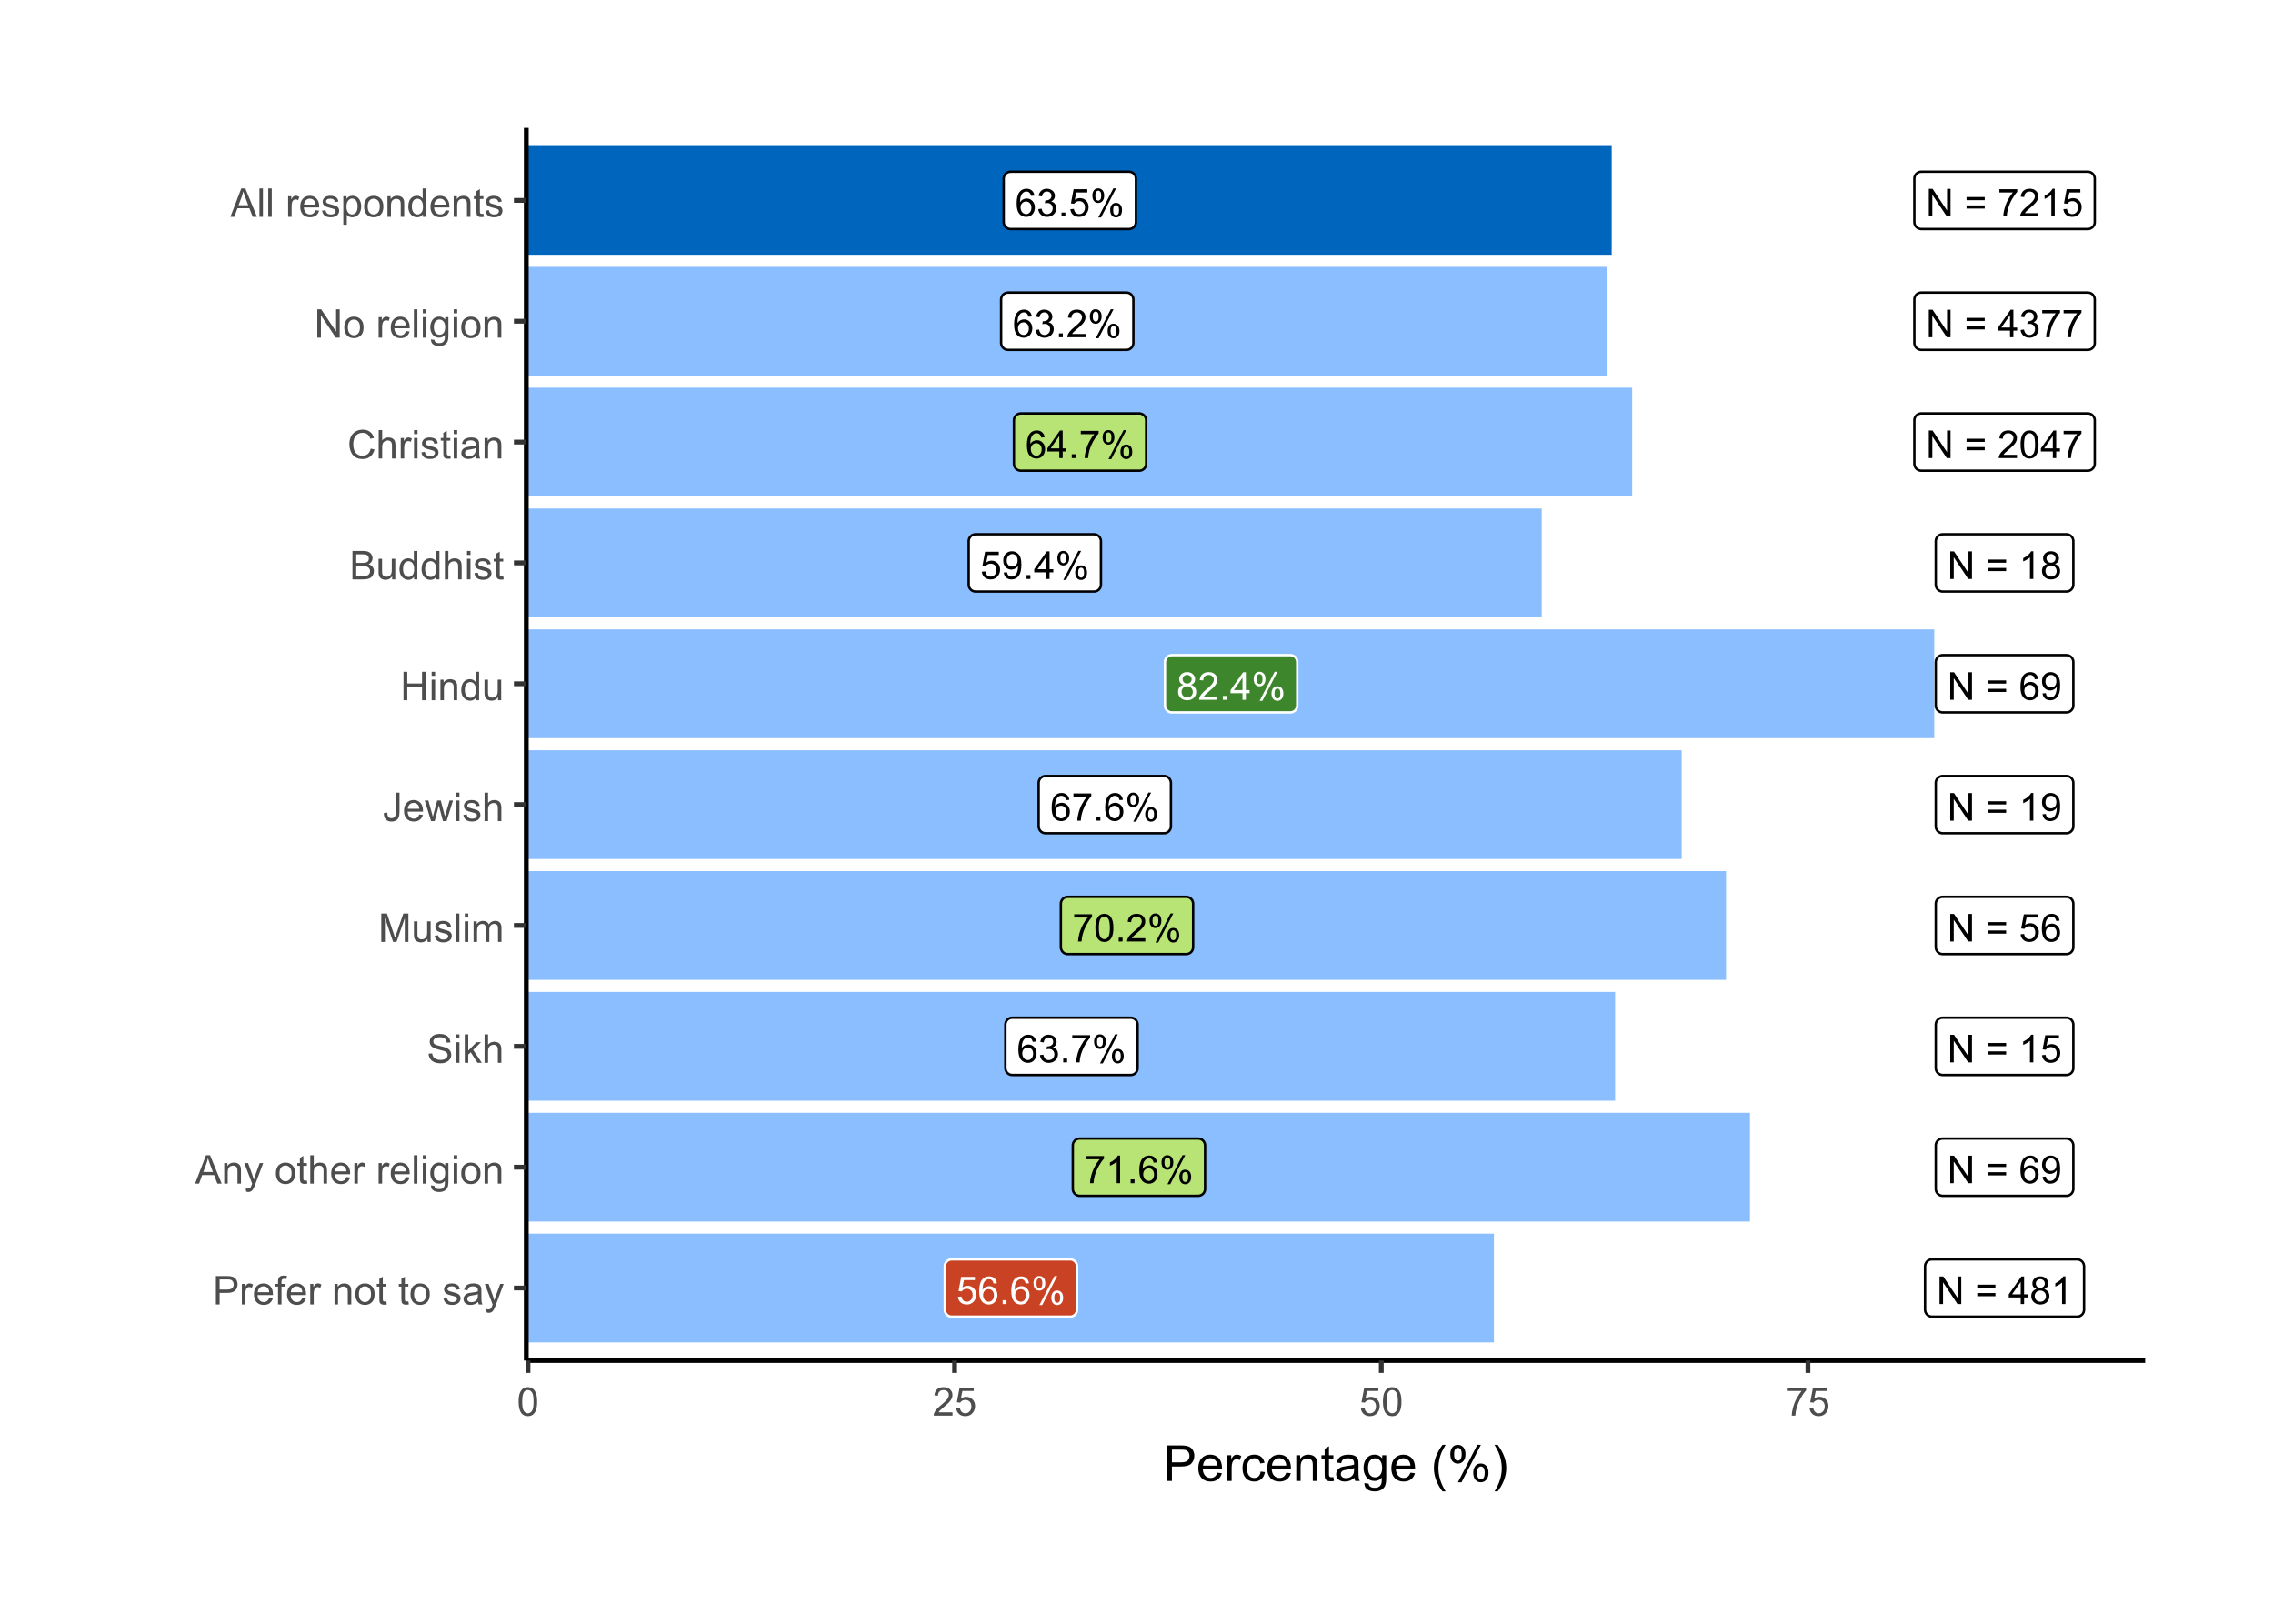 <?xml version="1.0" encoding="UTF-8"?>
<svg xmlns="http://www.w3.org/2000/svg" xmlns:xlink="http://www.w3.org/1999/xlink" width="504" height="360" viewBox="0 0 504 360">
<defs>
<g>
<g id="glyph-0-0">
<path d="M 4.246 -4.613 L 3.5 -4.555 C 3.434 -4.852 3.34 -5.062 3.219 -5.199 C 3.016 -5.41 2.766 -5.52 2.469 -5.52 C 2.227 -5.52 2.02 -5.453 1.84 -5.316 C 1.602 -5.145 1.414 -4.895 1.281 -4.562 C 1.145 -4.234 1.074 -3.762 1.066 -3.152 C 1.246 -3.426 1.469 -3.629 1.73 -3.762 C 1.992 -3.898 2.266 -3.965 2.551 -3.965 C 3.051 -3.965 3.477 -3.781 3.828 -3.41 C 4.18 -3.043 4.355 -2.566 4.355 -1.984 C 4.355 -1.602 4.273 -1.242 4.109 -0.914 C 3.941 -0.586 3.715 -0.332 3.426 -0.16 C 3.137 0.016 2.809 0.105 2.441 0.105 C 1.816 0.105 1.309 -0.125 0.914 -0.586 C 0.52 -1.047 0.32 -1.805 0.32 -2.859 C 0.32 -4.039 0.539 -4.898 0.977 -5.434 C 1.355 -5.902 1.867 -6.137 2.512 -6.137 C 2.992 -6.137 3.387 -6 3.695 -5.73 C 4 -5.461 4.188 -5.09 4.246 -4.613 M 1.184 -1.98 C 1.184 -1.723 1.238 -1.473 1.348 -1.238 C 1.457 -1 1.613 -0.82 1.809 -0.699 C 2.008 -0.574 2.215 -0.512 2.43 -0.512 C 2.746 -0.512 3.02 -0.641 3.246 -0.895 C 3.477 -1.152 3.59 -1.5 3.59 -1.938 C 3.59 -2.359 3.477 -2.691 3.25 -2.938 C 3.027 -3.18 2.742 -3.301 2.402 -3.301 C 2.062 -3.301 1.773 -3.18 1.539 -2.938 C 1.301 -2.691 1.184 -2.375 1.184 -1.98 Z M 1.184 -1.98 "/>
</g>
<g id="glyph-0-1">
<path d="M 0.359 -1.613 L 1.109 -1.715 C 1.195 -1.289 1.34 -0.98 1.547 -0.793 C 1.754 -0.605 2.008 -0.512 2.305 -0.512 C 2.656 -0.512 2.957 -0.637 3.199 -0.879 C 3.441 -1.125 3.562 -1.426 3.562 -1.789 C 3.562 -2.133 3.449 -2.418 3.227 -2.641 C 3 -2.863 2.715 -2.977 2.367 -2.977 C 2.227 -2.977 2.051 -2.949 1.84 -2.891 L 1.922 -3.551 C 1.973 -3.547 2.012 -3.543 2.043 -3.543 C 2.363 -3.543 2.648 -3.625 2.906 -3.793 C 3.16 -3.961 3.289 -4.215 3.289 -4.562 C 3.289 -4.84 3.195 -5.066 3.008 -5.246 C 2.824 -5.43 2.582 -5.52 2.289 -5.52 C 1.996 -5.52 1.754 -5.426 1.559 -5.242 C 1.363 -5.059 1.238 -4.785 1.184 -4.418 L 0.434 -4.551 C 0.523 -5.055 0.734 -5.445 1.059 -5.719 C 1.383 -5.996 1.789 -6.137 2.273 -6.137 C 2.605 -6.137 2.91 -6.062 3.191 -5.922 C 3.473 -5.777 3.688 -5.582 3.836 -5.336 C 3.984 -5.086 4.059 -4.824 4.059 -4.547 C 4.059 -4.281 3.988 -4.043 3.848 -3.824 C 3.707 -3.609 3.496 -3.438 3.219 -3.309 C 3.578 -3.227 3.859 -3.055 4.059 -2.789 C 4.258 -2.527 4.359 -2.199 4.359 -1.805 C 4.359 -1.27 4.164 -0.82 3.777 -0.449 C 3.387 -0.078 2.895 0.109 2.301 0.109 C 1.766 0.109 1.32 -0.051 0.965 -0.371 C 0.609 -0.691 0.41 -1.105 0.359 -1.613 Z M 0.359 -1.613 "/>
</g>
<g id="glyph-0-2">
<path d="M 0.773 0 L 0.773 -0.855 L 1.629 -0.855 L 1.629 0 Z M 0.773 0 "/>
</g>
<g id="glyph-0-3">
<path d="M 0.355 -1.602 L 1.141 -1.668 C 1.199 -1.285 1.336 -0.996 1.547 -0.801 C 1.762 -0.609 2.016 -0.512 2.316 -0.512 C 2.68 -0.512 2.984 -0.648 3.234 -0.922 C 3.484 -1.195 3.609 -1.555 3.609 -2.004 C 3.609 -2.434 3.488 -2.77 3.25 -3.016 C 3.008 -3.266 2.695 -3.387 2.305 -3.387 C 2.062 -3.387 1.844 -3.332 1.652 -3.223 C 1.457 -3.113 1.305 -2.973 1.191 -2.797 L 0.488 -2.887 L 1.078 -6.027 L 4.117 -6.027 L 4.117 -5.309 L 1.68 -5.309 L 1.352 -3.668 C 1.719 -3.922 2.102 -4.051 2.504 -4.051 C 3.039 -4.051 3.488 -3.867 3.855 -3.496 C 4.223 -3.129 4.406 -2.652 4.406 -2.07 C 4.406 -1.52 4.246 -1.039 3.922 -0.637 C 3.531 -0.145 2.996 0.105 2.316 0.105 C 1.762 0.105 1.309 -0.051 0.957 -0.363 C 0.605 -0.672 0.402 -1.086 0.355 -1.602 Z M 0.355 -1.602 "/>
</g>
<g id="glyph-0-4">
<path d="M 0.496 -4.645 C 0.496 -5.078 0.605 -5.449 0.824 -5.754 C 1.043 -6.062 1.363 -6.215 1.781 -6.215 C 2.164 -6.215 2.48 -6.078 2.73 -5.805 C 2.984 -5.531 3.109 -5.129 3.109 -4.598 C 3.109 -4.082 2.98 -3.684 2.727 -3.402 C 2.473 -3.125 2.16 -2.984 1.789 -2.984 C 1.418 -2.984 1.109 -3.121 0.863 -3.398 C 0.617 -3.672 0.496 -4.086 0.496 -4.645 M 1.801 -5.699 C 1.613 -5.699 1.461 -5.617 1.336 -5.457 C 1.211 -5.293 1.148 -5 1.148 -4.566 C 1.148 -4.176 1.211 -3.902 1.34 -3.742 C 1.465 -3.582 1.617 -3.5 1.801 -3.5 C 1.988 -3.5 2.145 -3.582 2.27 -3.742 C 2.395 -3.902 2.453 -4.199 2.453 -4.625 C 2.453 -5.02 2.391 -5.297 2.266 -5.457 C 2.141 -5.617 1.988 -5.699 1.801 -5.699 M 1.805 0.227 L 5.148 -6.215 L 5.754 -6.215 L 2.426 0.227 L 1.805 0.227 M 4.445 -1.434 C 4.445 -1.871 4.559 -2.246 4.777 -2.547 C 4.996 -2.852 5.316 -3.004 5.734 -3.004 C 6.117 -3.004 6.438 -2.867 6.688 -2.594 C 6.938 -2.32 7.066 -1.918 7.066 -1.387 C 7.066 -0.871 6.938 -0.473 6.684 -0.195 C 6.43 0.086 6.113 0.227 5.738 0.227 C 5.371 0.227 5.062 0.086 4.816 -0.191 C 4.57 -0.465 4.445 -0.879 4.445 -1.434 M 5.754 -2.488 C 5.566 -2.488 5.41 -2.406 5.285 -2.246 C 5.164 -2.086 5.102 -1.789 5.102 -1.359 C 5.102 -0.969 5.164 -0.695 5.289 -0.535 C 5.414 -0.371 5.566 -0.293 5.75 -0.293 C 5.945 -0.293 6.102 -0.371 6.227 -0.535 C 6.348 -0.695 6.41 -0.988 6.41 -1.418 C 6.41 -1.812 6.348 -2.09 6.223 -2.25 C 6.098 -2.41 5.941 -2.488 5.754 -2.488 Z M 5.754 -2.488 "/>
</g>
<g id="glyph-0-5">
<path d="M 4.297 -0.723 L 4.297 0 L 0.258 0 C 0.254 -0.18 0.281 -0.355 0.348 -0.52 C 0.449 -0.797 0.613 -1.066 0.84 -1.332 C 1.066 -1.602 1.395 -1.91 1.82 -2.258 C 2.484 -2.805 2.934 -3.234 3.168 -3.555 C 3.402 -3.871 3.52 -4.172 3.52 -4.457 C 3.52 -4.754 3.41 -5.004 3.199 -5.207 C 2.984 -5.41 2.711 -5.516 2.367 -5.516 C 2.008 -5.516 1.719 -5.406 1.5 -5.188 C 1.285 -4.973 1.176 -4.672 1.172 -4.289 L 0.398 -4.367 C 0.453 -4.941 0.652 -5.383 0.996 -5.684 C 1.34 -5.984 1.805 -6.137 2.383 -6.137 C 2.969 -6.137 3.434 -5.973 3.777 -5.648 C 4.117 -5.324 4.289 -4.918 4.289 -4.438 C 4.289 -4.195 4.238 -3.953 4.141 -3.719 C 4.039 -3.48 3.871 -3.234 3.641 -2.973 C 3.41 -2.711 3.023 -2.352 2.484 -1.895 C 2.035 -1.52 1.746 -1.262 1.617 -1.129 C 1.488 -0.992 1.383 -0.855 1.301 -0.723 Z M 4.297 -0.723 "/>
</g>
<g id="glyph-0-6">
<path d="M 2.758 0 L 2.758 -1.465 L 0.109 -1.465 L 0.109 -2.152 L 2.898 -6.109 L 3.508 -6.109 L 3.508 -2.152 L 4.336 -2.152 L 4.336 -1.465 L 3.508 -1.465 L 3.508 0 L 2.758 0 M 2.758 -2.152 L 2.758 -4.906 L 0.848 -2.152 Z M 2.758 -2.152 "/>
</g>
<g id="glyph-0-7">
<path d="M 0.402 -5.309 L 0.402 -6.031 L 4.359 -6.031 L 4.359 -5.449 C 3.969 -5.035 3.586 -4.484 3.203 -3.797 C 2.82 -3.109 2.527 -2.406 2.316 -1.68 C 2.168 -1.168 2.07 -0.609 2.031 0 L 1.258 0 C 1.266 -0.48 1.363 -1.062 1.543 -1.742 C 1.723 -2.422 1.98 -3.078 2.32 -3.711 C 2.656 -4.344 3.016 -4.875 3.398 -5.309 Z M 0.402 -5.309 "/>
</g>
<g id="glyph-0-8">
<path d="M 0.469 -1.414 L 1.188 -1.48 C 1.25 -1.141 1.367 -0.895 1.539 -0.742 C 1.711 -0.59 1.93 -0.512 2.199 -0.512 C 2.43 -0.512 2.633 -0.566 2.809 -0.672 C 2.98 -0.777 3.125 -0.918 3.234 -1.094 C 3.344 -1.27 3.438 -1.508 3.512 -1.809 C 3.59 -2.109 3.625 -2.414 3.625 -2.727 C 3.625 -2.758 3.625 -2.809 3.621 -2.875 C 3.473 -2.637 3.266 -2.441 3.008 -2.293 C 2.746 -2.145 2.465 -2.07 2.164 -2.07 C 1.656 -2.07 1.23 -2.254 0.879 -2.621 C 0.531 -2.988 0.355 -3.473 0.355 -4.07 C 0.355 -4.691 0.535 -5.191 0.902 -5.566 C 1.27 -5.945 1.727 -6.137 2.277 -6.137 C 2.672 -6.137 3.035 -6.027 3.367 -5.812 C 3.695 -5.602 3.945 -5.297 4.117 -4.898 C 4.285 -4.504 4.371 -3.93 4.371 -3.18 C 4.371 -2.398 4.289 -1.777 4.117 -1.316 C 3.949 -0.852 3.695 -0.5 3.363 -0.258 C 3.027 -0.016 2.633 0.105 2.184 0.105 C 1.707 0.105 1.316 -0.027 1.012 -0.293 C 0.711 -0.559 0.527 -0.934 0.469 -1.414 M 3.539 -4.109 C 3.539 -4.539 3.426 -4.883 3.195 -5.137 C 2.965 -5.387 2.691 -5.516 2.367 -5.516 C 2.035 -5.516 1.742 -5.379 1.496 -5.105 C 1.25 -4.832 1.125 -4.48 1.125 -4.047 C 1.125 -3.656 1.242 -3.344 1.477 -3.098 C 1.711 -2.855 2.004 -2.734 2.348 -2.734 C 2.695 -2.734 2.98 -2.855 3.203 -3.098 C 3.426 -3.344 3.539 -3.68 3.539 -4.109 Z M 3.539 -4.109 "/>
</g>
<g id="glyph-0-9">
<path d="M 1.508 -3.312 C 1.199 -3.426 0.969 -3.59 0.816 -3.801 C 0.668 -4.012 0.594 -4.266 0.594 -4.559 C 0.594 -5.004 0.75 -5.379 1.07 -5.68 C 1.391 -5.984 1.816 -6.137 2.348 -6.137 C 2.879 -6.137 3.309 -5.98 3.633 -5.672 C 3.961 -5.359 4.121 -4.984 4.121 -4.539 C 4.121 -4.254 4.047 -4.008 3.898 -3.801 C 3.75 -3.59 3.523 -3.426 3.223 -3.312 C 3.598 -3.191 3.883 -2.992 4.078 -2.723 C 4.273 -2.449 4.371 -2.125 4.371 -1.746 C 4.371 -1.223 4.188 -0.785 3.816 -0.43 C 3.449 -0.074 2.961 0.105 2.359 0.105 C 1.758 0.105 1.27 -0.074 0.898 -0.43 C 0.531 -0.789 0.348 -1.234 0.348 -1.766 C 0.348 -2.164 0.445 -2.496 0.648 -2.766 C 0.848 -3.035 1.137 -3.215 1.508 -3.312 M 1.359 -4.586 C 1.359 -4.297 1.453 -4.059 1.637 -3.875 C 1.824 -3.691 2.066 -3.602 2.363 -3.602 C 2.652 -3.602 2.891 -3.691 3.074 -3.875 C 3.258 -4.055 3.352 -4.277 3.352 -4.543 C 3.352 -4.816 3.254 -5.051 3.066 -5.238 C 2.875 -5.426 2.637 -5.52 2.355 -5.52 C 2.07 -5.52 1.832 -5.426 1.641 -5.242 C 1.453 -5.059 1.359 -4.84 1.359 -4.586 M 1.117 -1.762 C 1.117 -1.551 1.168 -1.344 1.27 -1.141 C 1.371 -0.941 1.52 -0.785 1.723 -0.676 C 1.922 -0.566 2.137 -0.512 2.367 -0.512 C 2.727 -0.512 3.023 -0.629 3.254 -0.859 C 3.488 -1.09 3.605 -1.383 3.605 -1.738 C 3.605 -2.098 3.484 -2.398 3.246 -2.633 C 3.004 -2.871 2.703 -2.988 2.344 -2.988 C 1.988 -2.988 1.695 -2.871 1.465 -2.637 C 1.234 -2.406 1.117 -2.113 1.117 -1.762 Z M 1.117 -1.762 "/>
</g>
<g id="glyph-0-10">
<path d="M 0.355 -3.012 C 0.355 -3.734 0.43 -4.316 0.578 -4.758 C 0.727 -5.199 0.945 -5.539 1.238 -5.777 C 1.531 -6.016 1.902 -6.137 2.348 -6.137 C 2.676 -6.137 2.961 -6.07 3.211 -5.938 C 3.457 -5.805 3.66 -5.613 3.82 -5.367 C 3.984 -5.117 4.109 -4.816 4.203 -4.457 C 4.293 -4.102 4.34 -3.617 4.34 -3.012 C 4.34 -2.297 4.266 -1.719 4.117 -1.277 C 3.969 -0.836 3.75 -0.496 3.457 -0.258 C 3.164 -0.016 2.793 0.105 2.348 0.105 C 1.758 0.105 1.293 -0.105 0.957 -0.531 C 0.555 -1.039 0.355 -1.867 0.355 -3.012 M 1.125 -3.012 C 1.125 -2.012 1.242 -1.344 1.477 -1.012 C 1.711 -0.68 2.004 -0.512 2.348 -0.512 C 2.691 -0.512 2.98 -0.68 3.215 -1.012 C 3.449 -1.348 3.566 -2.012 3.566 -3.012 C 3.566 -4.02 3.449 -4.688 3.215 -5.02 C 2.98 -5.348 2.688 -5.516 2.34 -5.516 C 1.992 -5.516 1.719 -5.367 1.512 -5.078 C 1.254 -4.703 1.125 -4.016 1.125 -3.012 Z M 1.125 -3.012 "/>
</g>
<g id="glyph-0-11">
<path d="M 3.18 0 L 2.43 0 L 2.43 -4.781 C 2.25 -4.609 2.012 -4.438 1.719 -4.266 C 1.426 -4.09 1.164 -3.961 0.93 -3.875 L 0.93 -4.602 C 1.348 -4.797 1.715 -5.039 2.031 -5.316 C 2.344 -5.598 2.566 -5.871 2.695 -6.137 L 3.18 -6.137 Z M 3.18 0 "/>
</g>
<g id="glyph-0-12">
<path d="M 0.648 0 L 0.648 -6.109 L 1.48 -6.109 L 4.688 -1.312 L 4.688 -6.109 L 5.465 -6.109 L 5.465 0 L 4.633 0 L 1.426 -4.801 L 1.426 0 Z M 0.648 0 "/>
</g>
<g id="glyph-0-13">
</g>
<g id="glyph-0-14">
<path d="M 4.508 -3.594 L 0.477 -3.594 L 0.477 -4.293 L 4.508 -4.293 L 4.508 -3.594 M 4.508 -1.738 L 0.477 -1.738 L 0.477 -2.438 L 4.508 -2.438 Z M 4.508 -1.738 "/>
</g>
<g id="glyph-1-0">
<path d="M 0.68 0 L 0.68 -6.301 L 3.055 -6.301 C 3.473 -6.301 3.793 -6.277 4.012 -6.238 C 4.324 -6.188 4.582 -6.09 4.789 -5.945 C 5 -5.801 5.168 -5.598 5.297 -5.336 C 5.422 -5.074 5.488 -4.789 5.488 -4.477 C 5.488 -3.941 5.316 -3.488 4.977 -3.117 C 4.637 -2.746 4.02 -2.562 3.129 -2.562 L 1.512 -2.562 L 1.512 0 L 0.68 0 M 1.512 -3.305 L 3.141 -3.305 C 3.68 -3.305 4.062 -3.406 4.289 -3.605 C 4.516 -3.805 4.629 -4.086 4.629 -4.453 C 4.629 -4.715 4.562 -4.941 4.43 -5.129 C 4.293 -5.316 4.121 -5.441 3.902 -5.5 C 3.762 -5.539 3.504 -5.555 3.125 -5.555 L 1.512 -5.555 Z M 1.512 -3.305 "/>
</g>
<g id="glyph-1-1">
<path d="M 0.57 0 L 0.57 -4.562 L 1.266 -4.562 L 1.266 -3.871 C 1.445 -4.195 1.609 -4.41 1.758 -4.512 C 1.91 -4.613 2.074 -4.668 2.258 -4.668 C 2.516 -4.668 2.781 -4.582 3.051 -4.418 L 2.785 -3.699 C 2.594 -3.812 2.406 -3.867 2.219 -3.867 C 2.047 -3.867 1.895 -3.816 1.762 -3.715 C 1.629 -3.613 1.531 -3.473 1.473 -3.293 C 1.387 -3.016 1.344 -2.715 1.344 -2.391 L 1.344 0 Z M 0.57 0 "/>
</g>
<g id="glyph-1-2">
<path d="M 3.703 -1.469 L 4.504 -1.371 C 4.379 -0.902 4.145 -0.543 3.805 -0.285 C 3.461 -0.027 3.027 0.102 2.496 0.102 C 1.828 0.102 1.301 -0.102 0.91 -0.512 C 0.52 -0.926 0.32 -1.5 0.32 -2.242 C 0.32 -3.012 0.52 -3.605 0.914 -4.031 C 1.312 -4.453 1.824 -4.668 2.453 -4.668 C 3.062 -4.668 3.562 -4.457 3.949 -4.043 C 4.336 -3.629 4.527 -3.043 4.527 -2.289 C 4.527 -2.246 4.527 -2.176 4.523 -2.086 L 1.121 -2.086 C 1.148 -1.582 1.293 -1.199 1.547 -0.934 C 1.801 -0.664 2.121 -0.531 2.5 -0.531 C 2.785 -0.531 3.027 -0.605 3.227 -0.758 C 3.426 -0.906 3.586 -1.145 3.703 -1.469 M 1.164 -2.719 L 3.711 -2.719 C 3.68 -3.105 3.582 -3.391 3.422 -3.582 C 3.176 -3.883 2.855 -4.031 2.461 -4.031 C 2.105 -4.031 1.809 -3.91 1.566 -3.676 C 1.324 -3.438 1.191 -3.117 1.164 -2.719 Z M 1.164 -2.719 "/>
</g>
<g id="glyph-1-3">
<path d="M 0.766 0 L 0.766 -3.961 L 0.082 -3.961 L 0.082 -4.562 L 0.766 -4.562 L 0.766 -5.047 C 0.766 -5.355 0.793 -5.582 0.848 -5.73 C 0.922 -5.934 1.051 -6.094 1.238 -6.219 C 1.426 -6.344 1.691 -6.406 2.027 -6.406 C 2.246 -6.406 2.488 -6.383 2.75 -6.328 L 2.633 -5.656 C 2.473 -5.684 2.32 -5.699 2.18 -5.699 C 1.945 -5.699 1.777 -5.648 1.68 -5.547 C 1.582 -5.445 1.535 -5.258 1.535 -4.984 L 1.535 -4.562 L 2.422 -4.562 L 2.422 -3.961 L 1.535 -3.961 L 1.535 0 Z M 0.766 0 "/>
</g>
<g id="glyph-1-4">
</g>
<g id="glyph-1-5">
<path d="M 0.578 0 L 0.578 -4.562 L 1.277 -4.562 L 1.277 -3.914 C 1.609 -4.414 2.094 -4.668 2.727 -4.668 C 3.004 -4.668 3.258 -4.617 3.488 -4.52 C 3.719 -4.418 3.891 -4.289 4.004 -4.129 C 4.121 -3.969 4.199 -3.777 4.246 -3.559 C 4.273 -3.414 4.289 -3.164 4.289 -2.805 L 4.289 0 L 3.516 0 L 3.516 -2.777 C 3.516 -3.09 3.484 -3.328 3.426 -3.484 C 3.363 -3.641 3.258 -3.762 3.105 -3.855 C 2.953 -3.949 2.773 -3.996 2.566 -3.996 C 2.234 -3.996 1.953 -3.891 1.711 -3.684 C 1.473 -3.473 1.352 -3.078 1.352 -2.492 L 1.352 0 Z M 0.578 0 "/>
</g>
<g id="glyph-1-6">
<path d="M 0.293 -2.281 C 0.293 -3.125 0.527 -3.754 0.996 -4.16 C 1.391 -4.496 1.867 -4.668 2.434 -4.668 C 3.059 -4.668 3.57 -4.461 3.969 -4.051 C 4.367 -3.641 4.566 -3.07 4.566 -2.348 C 4.566 -1.758 4.48 -1.297 4.305 -0.961 C 4.129 -0.625 3.871 -0.363 3.535 -0.176 C 3.199 0.012 2.832 0.102 2.434 0.102 C 1.793 0.102 1.277 -0.102 0.883 -0.512 C 0.488 -0.922 0.293 -1.512 0.293 -2.281 M 1.086 -2.281 C 1.086 -1.699 1.215 -1.258 1.469 -0.969 C 1.723 -0.68 2.047 -0.531 2.434 -0.531 C 2.816 -0.531 3.137 -0.68 3.391 -0.973 C 3.645 -1.262 3.773 -1.707 3.773 -2.309 C 3.773 -2.871 3.645 -3.301 3.387 -3.59 C 3.133 -3.879 2.812 -4.027 2.434 -4.027 C 2.047 -4.027 1.723 -3.883 1.469 -3.594 C 1.215 -3.305 1.086 -2.867 1.086 -2.281 Z M 1.086 -2.281 "/>
</g>
<g id="glyph-1-7">
<path d="M 2.27 -0.691 L 2.379 -0.008 C 2.164 0.039 1.969 0.059 1.797 0.059 C 1.516 0.059 1.297 0.016 1.145 -0.074 C 0.988 -0.16 0.879 -0.277 0.816 -0.422 C 0.754 -0.566 0.723 -0.871 0.723 -1.336 L 0.723 -3.961 L 0.156 -3.961 L 0.156 -4.562 L 0.723 -4.562 L 0.723 -5.695 L 1.492 -6.156 L 1.492 -4.562 L 2.27 -4.562 L 2.27 -3.961 L 1.492 -3.961 L 1.492 -1.293 C 1.492 -1.074 1.504 -0.93 1.531 -0.867 C 1.559 -0.805 1.602 -0.754 1.664 -0.719 C 1.727 -0.68 1.816 -0.66 1.93 -0.66 C 2.016 -0.66 2.129 -0.672 2.27 -0.691 Z M 2.27 -0.691 "/>
</g>
<g id="glyph-1-8">
<path d="M 0.27 -1.363 L 1.035 -1.484 C 1.078 -1.176 1.199 -0.941 1.395 -0.777 C 1.59 -0.613 1.863 -0.531 2.219 -0.531 C 2.574 -0.531 2.836 -0.605 3.008 -0.75 C 3.18 -0.895 3.266 -1.062 3.266 -1.258 C 3.266 -1.434 3.191 -1.57 3.039 -1.672 C 2.934 -1.742 2.668 -1.828 2.246 -1.934 C 1.68 -2.078 1.285 -2.199 1.066 -2.305 C 0.848 -2.41 0.684 -2.555 0.57 -2.738 C 0.457 -2.926 0.398 -3.129 0.398 -3.352 C 0.398 -3.555 0.445 -3.742 0.539 -3.918 C 0.633 -4.09 0.758 -4.234 0.918 -4.348 C 1.039 -4.438 1.203 -4.512 1.41 -4.574 C 1.621 -4.637 1.844 -4.668 2.078 -4.668 C 2.438 -4.668 2.754 -4.613 3.023 -4.512 C 3.293 -4.41 3.492 -4.27 3.621 -4.094 C 3.75 -3.918 3.84 -3.68 3.891 -3.387 L 3.133 -3.281 C 3.098 -3.52 3 -3.699 2.832 -3.832 C 2.668 -3.965 2.438 -4.031 2.137 -4.031 C 1.781 -4.031 1.527 -3.973 1.375 -3.855 C 1.223 -3.738 1.148 -3.598 1.148 -3.441 C 1.148 -3.34 1.18 -3.25 1.242 -3.172 C 1.305 -3.09 1.402 -3.02 1.539 -2.965 C 1.617 -2.938 1.844 -2.871 2.223 -2.766 C 2.77 -2.621 3.148 -2.5 3.367 -2.41 C 3.582 -2.316 3.754 -2.18 3.875 -2.004 C 4 -1.824 4.059 -1.605 4.062 -1.34 C 4.059 -1.082 3.984 -0.84 3.836 -0.613 C 3.684 -0.383 3.469 -0.207 3.184 -0.082 C 2.902 0.039 2.578 0.102 2.223 0.102 C 1.629 0.102 1.176 -0.02 0.867 -0.266 C 0.555 -0.512 0.355 -0.879 0.27 -1.363 Z M 0.27 -1.363 "/>
</g>
<g id="glyph-1-9">
<path d="M 3.559 -0.562 C 3.27 -0.32 2.996 -0.148 2.73 -0.047 C 2.465 0.055 2.18 0.102 1.879 0.102 C 1.375 0.102 0.992 -0.02 0.723 -0.266 C 0.453 -0.508 0.316 -0.82 0.316 -1.203 C 0.316 -1.426 0.367 -1.629 0.469 -1.816 C 0.57 -2 0.707 -2.148 0.871 -2.262 C 1.035 -2.371 1.219 -2.457 1.426 -2.516 C 1.578 -2.555 1.809 -2.594 2.113 -2.629 C 2.738 -2.703 3.199 -2.793 3.492 -2.895 C 3.496 -3.004 3.496 -3.07 3.496 -3.098 C 3.496 -3.414 3.426 -3.637 3.277 -3.766 C 3.082 -3.938 2.789 -4.027 2.398 -4.027 C 2.035 -4.027 1.766 -3.961 1.594 -3.836 C 1.418 -3.707 1.289 -3.48 1.207 -3.16 L 0.453 -3.262 C 0.52 -3.586 0.633 -3.848 0.789 -4.047 C 0.949 -4.246 1.176 -4.398 1.473 -4.504 C 1.773 -4.613 2.117 -4.668 2.508 -4.668 C 2.898 -4.668 3.215 -4.621 3.461 -4.527 C 3.703 -4.438 3.883 -4.32 3.996 -4.184 C 4.109 -4.043 4.191 -3.867 4.238 -3.656 C 4.262 -3.523 4.273 -3.289 4.273 -2.945 L 4.273 -1.914 C 4.273 -1.191 4.293 -0.738 4.324 -0.547 C 4.359 -0.355 4.422 -0.176 4.52 0 L 3.711 0 C 3.633 -0.16 3.582 -0.348 3.559 -0.562 M 3.492 -2.289 C 3.211 -2.176 2.793 -2.078 2.23 -2 C 1.91 -1.953 1.688 -1.902 1.555 -1.844 C 1.422 -1.785 1.32 -1.703 1.25 -1.594 C 1.18 -1.48 1.145 -1.359 1.145 -1.227 C 1.145 -1.02 1.223 -0.848 1.379 -0.711 C 1.535 -0.57 1.762 -0.504 2.062 -0.504 C 2.359 -0.504 2.625 -0.566 2.859 -0.699 C 3.09 -0.828 3.262 -1.008 3.367 -1.234 C 3.453 -1.406 3.492 -1.664 3.492 -2.008 Z M 3.492 -2.289 "/>
</g>
<g id="glyph-1-10">
<path d="M 0.547 1.758 L 0.461 1.031 C 0.629 1.078 0.777 1.102 0.902 1.102 C 1.074 1.102 1.211 1.07 1.316 1.016 C 1.418 0.957 1.504 0.875 1.57 0.773 C 1.617 0.695 1.695 0.504 1.805 0.199 C 1.82 0.156 1.844 0.09 1.875 0.008 L 0.141 -4.562 L 0.977 -4.562 L 1.926 -1.922 C 2.047 -1.586 2.16 -1.234 2.258 -0.863 C 2.344 -1.219 2.449 -1.566 2.574 -1.902 L 3.551 -4.562 L 4.324 -4.562 L 2.586 0.078 C 2.402 0.578 2.258 0.926 2.152 1.113 C 2.016 1.367 1.859 1.555 1.68 1.672 C 1.504 1.793 1.289 1.852 1.043 1.852 C 0.895 1.852 0.73 1.82 0.547 1.758 Z M 0.547 1.758 "/>
</g>
<g id="glyph-1-11">
<path d="M -0.012 0 L 2.406 -6.301 L 3.305 -6.301 L 5.883 0 L 4.934 0 L 4.199 -1.906 L 1.562 -1.906 L 0.871 0 L -0.012 0 M 1.805 -2.586 L 3.941 -2.586 L 3.281 -4.332 C 3.082 -4.859 2.934 -5.297 2.836 -5.637 C 2.754 -5.234 2.641 -4.832 2.496 -4.434 Z M 1.805 -2.586 "/>
</g>
<g id="glyph-1-12">
<path d="M 0.578 0 L 0.578 -6.301 L 1.352 -6.301 L 1.352 -4.039 C 1.715 -4.457 2.168 -4.668 2.719 -4.668 C 3.059 -4.668 3.352 -4.602 3.602 -4.465 C 3.852 -4.332 4.027 -4.148 4.137 -3.914 C 4.242 -3.68 4.297 -3.34 4.297 -2.891 L 4.297 0 L 3.523 0 L 3.523 -2.891 C 3.523 -3.277 3.441 -3.559 3.273 -3.734 C 3.105 -3.914 2.867 -4 2.562 -4 C 2.332 -4 2.117 -3.941 1.914 -3.82 C 1.711 -3.703 1.57 -3.543 1.484 -3.34 C 1.398 -3.137 1.352 -2.855 1.352 -2.496 L 1.352 0 Z M 0.578 0 "/>
</g>
<g id="glyph-1-13">
<path d="M 0.562 0 L 0.562 -6.301 L 1.336 -6.301 L 1.336 0 Z M 0.562 0 "/>
</g>
<g id="glyph-1-14">
<path d="M 0.586 -5.41 L 0.586 -6.301 L 1.359 -6.301 L 1.359 -5.41 L 0.586 -5.41 M 0.586 0 L 0.586 -4.562 L 1.359 -4.562 L 1.359 0 Z M 0.586 0 "/>
</g>
<g id="glyph-1-15">
<path d="M 0.438 0.379 L 1.191 0.488 C 1.223 0.723 1.309 0.891 1.453 0.996 C 1.645 1.141 1.906 1.211 2.238 1.211 C 2.598 1.211 2.875 1.141 3.066 0.996 C 3.262 0.855 3.395 0.652 3.465 0.395 C 3.504 0.238 3.523 -0.094 3.52 -0.598 C 3.18 -0.199 2.762 0 2.258 0 C 1.629 0 1.145 -0.227 0.801 -0.68 C 0.457 -1.133 0.285 -1.676 0.285 -2.309 C 0.285 -2.742 0.363 -3.145 0.52 -3.512 C 0.676 -3.879 0.906 -4.164 1.207 -4.367 C 1.504 -4.566 1.855 -4.668 2.262 -4.668 C 2.797 -4.668 3.242 -4.449 3.594 -4.012 L 3.594 -4.562 L 4.305 -4.562 L 4.305 -0.617 C 4.305 0.09 4.234 0.594 4.09 0.891 C 3.945 1.188 3.715 1.422 3.402 1.594 C 3.086 1.766 2.703 1.852 2.242 1.852 C 1.699 1.852 1.258 1.73 0.926 1.484 C 0.59 1.238 0.426 0.871 0.438 0.379 M 1.078 -2.363 C 1.078 -1.766 1.199 -1.328 1.434 -1.055 C 1.672 -0.777 1.973 -0.641 2.328 -0.641 C 2.684 -0.641 2.98 -0.777 3.223 -1.051 C 3.465 -1.324 3.582 -1.754 3.582 -2.336 C 3.582 -2.895 3.461 -3.316 3.211 -3.602 C 2.965 -3.883 2.664 -4.027 2.316 -4.027 C 1.973 -4.027 1.68 -3.887 1.441 -3.605 C 1.199 -3.328 1.078 -2.914 1.078 -2.363 Z M 1.078 -2.363 "/>
</g>
<g id="glyph-1-16">
<path d="M 0.395 -2.023 L 1.18 -2.094 C 1.219 -1.777 1.305 -1.52 1.441 -1.316 C 1.578 -1.113 1.789 -0.953 2.074 -0.828 C 2.363 -0.703 2.684 -0.641 3.043 -0.641 C 3.359 -0.641 3.641 -0.688 3.883 -0.781 C 4.129 -0.875 4.309 -1.008 4.43 -1.172 C 4.547 -1.336 4.605 -1.516 4.605 -1.711 C 4.605 -1.906 4.551 -2.082 4.434 -2.227 C 4.32 -2.375 4.129 -2.5 3.867 -2.602 C 3.699 -2.664 3.324 -2.77 2.746 -2.906 C 2.168 -3.047 1.762 -3.176 1.531 -3.301 C 1.23 -3.457 1.004 -3.652 0.855 -3.887 C 0.711 -4.121 0.637 -4.383 0.637 -4.672 C 0.637 -4.988 0.727 -5.285 0.906 -5.562 C 1.086 -5.84 1.352 -6.047 1.699 -6.191 C 2.043 -6.336 2.43 -6.406 2.852 -6.406 C 3.32 -6.406 3.73 -6.332 4.09 -6.18 C 4.445 -6.031 4.719 -5.809 4.91 -5.516 C 5.102 -5.227 5.207 -4.895 5.219 -4.523 L 4.422 -4.465 C 4.379 -4.863 4.234 -5.164 3.984 -5.367 C 3.738 -5.57 3.371 -5.672 2.887 -5.672 C 2.383 -5.672 2.016 -5.578 1.785 -5.395 C 1.555 -5.211 1.441 -4.988 1.441 -4.727 C 1.441 -4.5 1.52 -4.312 1.684 -4.168 C 1.844 -4.023 2.266 -3.871 2.941 -3.719 C 3.617 -3.566 4.082 -3.434 4.336 -3.316 C 4.703 -3.148 4.973 -2.934 5.148 -2.676 C 5.324 -2.414 5.41 -2.117 5.41 -1.777 C 5.41 -1.445 5.312 -1.129 5.121 -0.832 C 4.93 -0.535 4.652 -0.305 4.293 -0.141 C 3.934 0.023 3.531 0.109 3.082 0.109 C 2.512 0.109 2.031 0.023 1.648 -0.141 C 1.262 -0.309 0.961 -0.559 0.742 -0.891 C 0.523 -1.227 0.406 -1.602 0.395 -2.023 Z M 0.395 -2.023 "/>
</g>
<g id="glyph-1-17">
<path d="M 0.586 0 L 0.586 -6.301 L 1.359 -6.301 L 1.359 -2.707 L 3.188 -4.562 L 4.188 -4.562 L 2.445 -2.871 L 4.367 0 L 3.41 0 L 1.902 -2.332 L 1.359 -1.809 L 1.359 0 Z M 0.586 0 "/>
</g>
<g id="glyph-1-18">
<path d="M 0.652 0 L 0.652 -6.301 L 1.906 -6.301 L 3.398 -1.84 C 3.535 -1.422 3.637 -1.113 3.699 -0.906 C 3.77 -1.137 3.883 -1.473 4.035 -1.918 L 5.543 -6.301 L 6.664 -6.301 L 6.664 0 L 5.859 0 L 5.859 -5.273 L 4.031 0 L 3.277 0 L 1.457 -5.363 L 1.457 0 Z M 0.652 0 "/>
</g>
<g id="glyph-1-19">
<path d="M 3.57 0 L 3.57 -0.672 C 3.215 -0.156 2.734 0.102 2.121 0.102 C 1.852 0.102 1.602 0.051 1.367 -0.051 C 1.137 -0.156 0.961 -0.285 0.848 -0.441 C 0.734 -0.598 0.656 -0.789 0.609 -1.016 C 0.578 -1.164 0.562 -1.406 0.562 -1.734 L 0.562 -4.562 L 1.336 -4.562 L 1.336 -2.031 C 1.336 -1.629 1.352 -1.355 1.383 -1.215 C 1.434 -1.012 1.535 -0.852 1.691 -0.738 C 1.852 -0.621 2.047 -0.562 2.277 -0.562 C 2.508 -0.562 2.727 -0.621 2.93 -0.742 C 3.133 -0.859 3.277 -1.023 3.363 -1.227 C 3.445 -1.43 3.488 -1.73 3.488 -2.117 L 3.488 -4.562 L 4.262 -4.562 L 4.262 0 Z M 3.57 0 "/>
</g>
<g id="glyph-1-20">
<path d="M 0.578 0 L 0.578 -4.562 L 1.273 -4.562 L 1.273 -3.922 C 1.414 -4.148 1.605 -4.328 1.844 -4.461 C 2.082 -4.598 2.352 -4.668 2.656 -4.668 C 2.992 -4.668 3.27 -4.598 3.488 -4.457 C 3.703 -4.316 3.855 -4.121 3.945 -3.867 C 4.305 -4.398 4.773 -4.668 5.355 -4.668 C 5.805 -4.668 6.156 -4.543 6.398 -4.289 C 6.641 -4.039 6.762 -3.652 6.762 -3.133 L 6.762 0 L 5.996 0 L 5.996 -2.875 C 5.996 -3.184 5.969 -3.406 5.918 -3.543 C 5.867 -3.68 5.777 -3.789 5.645 -3.871 C 5.516 -3.953 5.359 -3.996 5.184 -3.996 C 4.859 -3.996 4.594 -3.891 4.383 -3.676 C 4.172 -3.461 4.066 -3.121 4.066 -2.652 L 4.066 0 L 3.293 0 L 3.293 -2.965 C 3.293 -3.309 3.227 -3.566 3.102 -3.738 C 2.977 -3.91 2.77 -3.996 2.484 -3.996 C 2.266 -3.996 2.066 -3.938 1.879 -3.824 C 1.695 -3.711 1.562 -3.543 1.477 -3.32 C 1.395 -3.102 1.352 -2.781 1.352 -2.367 L 1.352 0 Z M 0.578 0 "/>
</g>
<g id="glyph-1-21">
<path d="M 0.254 -1.789 L 1.004 -1.891 C 1.027 -1.41 1.117 -1.078 1.277 -0.902 C 1.438 -0.727 1.66 -0.637 1.941 -0.637 C 2.152 -0.637 2.332 -0.684 2.484 -0.781 C 2.637 -0.875 2.738 -1.008 2.797 -1.172 C 2.855 -1.336 2.883 -1.598 2.883 -1.961 L 2.883 -6.301 L 3.719 -6.301 L 3.719 -2.008 C 3.719 -1.48 3.652 -1.07 3.527 -0.781 C 3.398 -0.492 3.195 -0.273 2.918 -0.121 C 2.645 0.031 2.32 0.109 1.945 0.109 C 1.395 0.109 0.969 -0.051 0.676 -0.371 C 0.383 -0.688 0.242 -1.16 0.254 -1.789 Z M 0.254 -1.789 "/>
</g>
<g id="glyph-1-22">
<path d="M 1.422 0 L 0.027 -4.562 L 0.824 -4.562 L 1.551 -1.93 L 1.82 -0.949 C 1.832 -1 1.914 -1.312 2.059 -1.891 L 2.785 -4.562 L 3.578 -4.562 L 4.262 -1.918 L 4.492 -1.043 L 4.754 -1.926 L 5.535 -4.562 L 6.285 -4.562 L 4.859 0 L 4.055 0 L 3.332 -2.734 L 3.152 -3.512 L 2.23 0 Z M 1.422 0 "/>
</g>
<g id="glyph-1-23">
<path d="M 0.703 0 L 0.703 -6.301 L 1.539 -6.301 L 1.539 -3.711 L 4.812 -3.711 L 4.812 -6.301 L 5.645 -6.301 L 5.645 0 L 4.812 0 L 4.812 -2.969 L 1.539 -2.969 L 1.539 0 Z M 0.703 0 "/>
</g>
<g id="glyph-1-24">
<path d="M 3.539 0 L 3.539 -0.574 C 3.25 -0.125 2.824 0.102 2.266 0.102 C 1.902 0.102 1.566 0.004 1.262 -0.199 C 0.957 -0.398 0.719 -0.68 0.551 -1.039 C 0.383 -1.398 0.301 -1.809 0.301 -2.277 C 0.301 -2.734 0.375 -3.145 0.527 -3.516 C 0.68 -3.887 0.906 -4.172 1.211 -4.371 C 1.516 -4.566 1.855 -4.668 2.23 -4.668 C 2.504 -4.668 2.75 -4.609 2.965 -4.492 C 3.18 -4.375 3.355 -4.227 3.488 -4.039 L 3.488 -6.301 L 4.258 -6.301 L 4.258 0 L 3.539 0 M 1.094 -2.277 C 1.094 -1.691 1.219 -1.258 1.465 -0.969 C 1.711 -0.676 2.004 -0.531 2.336 -0.531 C 2.676 -0.531 2.961 -0.672 3.199 -0.949 C 3.434 -1.223 3.555 -1.645 3.555 -2.211 C 3.555 -2.836 3.434 -3.297 3.191 -3.59 C 2.953 -3.879 2.656 -4.027 2.305 -4.027 C 1.961 -4.027 1.672 -3.887 1.441 -3.605 C 1.211 -3.324 1.094 -2.883 1.094 -2.277 Z M 1.094 -2.277 "/>
</g>
<g id="glyph-1-25">
<path d="M 0.645 0 L 0.645 -6.301 L 3.008 -6.301 C 3.488 -6.301 3.875 -6.234 4.164 -6.109 C 4.457 -5.98 4.684 -5.785 4.848 -5.52 C 5.016 -5.254 5.098 -4.977 5.098 -4.688 C 5.098 -4.418 5.023 -4.164 4.875 -3.926 C 4.73 -3.691 4.512 -3.496 4.215 -3.352 C 4.598 -3.238 4.891 -3.051 5.094 -2.781 C 5.297 -2.512 5.402 -2.191 5.402 -1.828 C 5.402 -1.531 5.34 -1.258 5.215 -1.004 C 5.09 -0.75 4.938 -0.555 4.754 -0.418 C 4.57 -0.281 4.34 -0.176 4.062 -0.105 C 3.785 -0.035 3.449 0 3.047 0 L 0.645 0 M 1.477 -3.652 L 2.84 -3.652 C 3.211 -3.652 3.477 -3.676 3.637 -3.727 C 3.848 -3.789 4.008 -3.895 4.113 -4.039 C 4.223 -4.184 4.273 -4.367 4.273 -4.59 C 4.273 -4.797 4.227 -4.98 4.125 -5.141 C 4.023 -5.301 3.883 -5.41 3.695 -5.469 C 3.508 -5.527 3.191 -5.555 2.738 -5.555 L 1.477 -5.555 L 1.477 -3.652 M 1.477 -0.742 L 3.047 -0.742 C 3.316 -0.742 3.504 -0.754 3.613 -0.773 C 3.805 -0.809 3.965 -0.863 4.094 -0.945 C 4.223 -1.027 4.328 -1.141 4.414 -1.297 C 4.496 -1.449 4.539 -1.625 4.539 -1.828 C 4.539 -2.062 4.477 -2.266 4.355 -2.438 C 4.238 -2.613 4.07 -2.734 3.855 -2.805 C 3.645 -2.875 3.336 -2.91 2.934 -2.91 L 1.477 -2.91 Z M 1.477 -0.742 "/>
</g>
<g id="glyph-1-26">
<path d="M 5.172 -2.207 L 6.008 -2 C 5.832 -1.312 5.52 -0.793 5.062 -0.434 C 4.609 -0.074 4.055 0.109 3.398 0.109 C 2.719 0.109 2.168 -0.031 1.742 -0.309 C 1.316 -0.582 0.992 -0.984 0.77 -1.508 C 0.551 -2.031 0.438 -2.594 0.438 -3.195 C 0.438 -3.852 0.562 -4.426 0.812 -4.914 C 1.066 -5.402 1.422 -5.773 1.883 -6.027 C 2.348 -6.281 2.855 -6.406 3.41 -6.406 C 4.043 -6.406 4.57 -6.246 5 -5.926 C 5.43 -5.605 5.73 -5.152 5.898 -4.57 L 5.078 -4.379 C 4.934 -4.836 4.723 -5.172 4.441 -5.379 C 4.164 -5.59 3.816 -5.695 3.395 -5.695 C 2.91 -5.695 2.504 -5.578 2.18 -5.344 C 1.855 -5.113 1.629 -4.801 1.496 -4.41 C 1.363 -4.02 1.297 -3.617 1.297 -3.203 C 1.297 -2.664 1.375 -2.199 1.531 -1.797 C 1.688 -1.398 1.93 -1.102 2.262 -0.902 C 2.59 -0.703 2.945 -0.605 3.332 -0.605 C 3.797 -0.605 4.191 -0.742 4.516 -1.008 C 4.84 -1.277 5.059 -1.68 5.172 -2.207 Z M 5.172 -2.207 "/>
</g>
<g id="glyph-1-27">
<path d="M 0.672 0 L 0.672 -6.301 L 1.527 -6.301 L 4.836 -1.352 L 4.836 -6.301 L 5.633 -6.301 L 5.633 0 L 4.777 0 L 1.469 -4.949 L 1.469 0 Z M 0.672 0 "/>
</g>
<g id="glyph-1-28">
<path d="M 0.578 1.75 L 0.578 -4.562 L 1.285 -4.562 L 1.285 -3.969 C 1.449 -4.203 1.637 -4.375 1.848 -4.492 C 2.059 -4.609 2.309 -4.668 2.609 -4.668 C 2.996 -4.668 3.34 -4.566 3.641 -4.367 C 3.938 -4.164 4.164 -3.883 4.312 -3.516 C 4.465 -3.152 4.543 -2.75 4.543 -2.316 C 4.543 -1.848 4.457 -1.43 4.289 -1.055 C 4.121 -0.68 3.879 -0.395 3.559 -0.195 C 3.242 0.004 2.906 0.102 2.551 0.102 C 2.293 0.102 2.062 0.047 1.859 -0.059 C 1.652 -0.168 1.484 -0.305 1.352 -0.473 L 1.352 1.75 L 0.578 1.75 M 1.281 -2.258 C 1.281 -1.668 1.398 -1.234 1.637 -0.953 C 1.875 -0.672 2.164 -0.531 2.5 -0.531 C 2.844 -0.531 3.141 -0.68 3.383 -0.969 C 3.629 -1.258 3.75 -1.711 3.75 -2.32 C 3.75 -2.902 3.633 -3.336 3.391 -3.625 C 3.152 -3.914 2.867 -4.059 2.535 -4.062 C 2.207 -4.059 1.914 -3.906 1.66 -3.598 C 1.406 -3.289 1.281 -2.844 1.281 -2.258 Z M 1.281 -2.258 "/>
</g>
<g id="glyph-1-29">
<path d="M 0.367 -3.105 C 0.367 -3.852 0.441 -4.449 0.594 -4.906 C 0.75 -5.359 0.977 -5.711 1.277 -5.957 C 1.582 -6.203 1.961 -6.324 2.418 -6.324 C 2.758 -6.324 3.055 -6.258 3.309 -6.121 C 3.562 -5.984 3.773 -5.789 3.941 -5.531 C 4.105 -5.277 4.238 -4.965 4.332 -4.594 C 4.426 -4.227 4.473 -3.73 4.473 -3.105 C 4.473 -2.367 4.398 -1.77 4.246 -1.316 C 4.094 -0.863 3.867 -0.512 3.562 -0.266 C 3.262 -0.016 2.879 0.109 2.418 0.109 C 1.812 0.109 1.336 -0.109 0.988 -0.547 C 0.574 -1.07 0.367 -1.922 0.367 -3.105 M 1.16 -3.105 C 1.16 -2.074 1.281 -1.383 1.523 -1.043 C 1.766 -0.699 2.062 -0.527 2.418 -0.527 C 2.773 -0.527 3.074 -0.699 3.316 -1.043 C 3.559 -1.387 3.68 -2.074 3.68 -3.105 C 3.68 -4.145 3.559 -4.832 3.316 -5.172 C 3.074 -5.516 2.773 -5.684 2.41 -5.684 C 2.055 -5.684 1.773 -5.535 1.559 -5.234 C 1.293 -4.852 1.16 -4.141 1.16 -3.105 Z M 1.16 -3.105 "/>
</g>
<g id="glyph-1-30">
<path d="M 4.43 -0.742 L 4.43 0 L 0.266 0 C 0.262 -0.188 0.289 -0.367 0.355 -0.539 C 0.461 -0.82 0.633 -1.102 0.867 -1.375 C 1.098 -1.648 1.438 -1.969 1.879 -2.328 C 2.562 -2.891 3.023 -3.336 3.266 -3.664 C 3.508 -3.992 3.625 -4.301 3.625 -4.594 C 3.625 -4.898 3.516 -5.16 3.297 -5.367 C 3.078 -5.578 2.793 -5.684 2.441 -5.684 C 2.066 -5.684 1.77 -5.574 1.547 -5.352 C 1.324 -5.125 1.211 -4.816 1.207 -4.422 L 0.414 -4.504 C 0.469 -5.098 0.672 -5.547 1.027 -5.859 C 1.383 -6.168 1.859 -6.324 2.457 -6.324 C 3.062 -6.324 3.539 -6.156 3.895 -5.824 C 4.246 -5.488 4.422 -5.07 4.422 -4.578 C 4.422 -4.324 4.371 -4.078 4.266 -3.832 C 4.164 -3.59 3.992 -3.332 3.754 -3.062 C 3.516 -2.793 3.117 -2.426 2.562 -1.957 C 2.098 -1.566 1.801 -1.301 1.668 -1.164 C 1.535 -1.023 1.426 -0.883 1.34 -0.742 Z M 4.43 -0.742 "/>
</g>
<g id="glyph-1-31">
<path d="M 0.367 -1.648 L 1.176 -1.719 C 1.238 -1.324 1.379 -1.027 1.598 -0.828 C 1.816 -0.629 2.078 -0.527 2.391 -0.527 C 2.762 -0.527 3.078 -0.668 3.336 -0.949 C 3.594 -1.23 3.723 -1.602 3.723 -2.066 C 3.723 -2.508 3.598 -2.855 3.348 -3.109 C 3.102 -3.367 2.777 -3.492 2.375 -3.492 C 2.125 -3.492 1.902 -3.438 1.703 -3.324 C 1.5 -3.211 1.344 -3.062 1.23 -2.883 L 0.504 -2.977 L 1.113 -6.215 L 4.246 -6.215 L 4.246 -5.473 L 1.73 -5.473 L 1.391 -3.781 C 1.77 -4.043 2.168 -4.176 2.582 -4.176 C 3.133 -4.176 3.598 -3.984 3.977 -3.605 C 4.352 -3.223 4.543 -2.734 4.543 -2.137 C 4.543 -1.566 4.375 -1.074 4.043 -0.656 C 3.641 -0.148 3.09 0.109 2.391 0.109 C 1.816 0.109 1.348 -0.055 0.984 -0.375 C 0.625 -0.695 0.418 -1.121 0.367 -1.648 Z M 0.367 -1.648 "/>
</g>
<g id="glyph-1-32">
<path d="M 0.418 -5.473 L 0.418 -6.219 L 4.496 -6.219 L 4.496 -5.617 C 4.094 -5.188 3.695 -4.621 3.301 -3.914 C 2.91 -3.207 2.605 -2.48 2.391 -1.73 C 2.234 -1.203 2.137 -0.629 2.094 0 L 1.297 0 C 1.305 -0.496 1.402 -1.094 1.59 -1.797 C 1.777 -2.496 2.043 -3.176 2.391 -3.828 C 2.738 -4.477 3.109 -5.027 3.504 -5.473 Z M 0.418 -5.473 "/>
</g>
<g id="glyph-2-0">
<path d="M 0.848 0 L 0.848 -7.875 L 3.82 -7.875 C 4.34 -7.875 4.742 -7.848 5.016 -7.797 C 5.402 -7.734 5.727 -7.613 5.988 -7.43 C 6.25 -7.25 6.461 -6.996 6.621 -6.672 C 6.777 -6.344 6.859 -5.988 6.859 -5.598 C 6.859 -4.926 6.645 -4.359 6.219 -3.898 C 5.793 -3.434 5.023 -3.203 3.91 -3.203 L 1.891 -3.203 L 1.891 0 L 0.848 0 M 1.891 -4.129 L 3.926 -4.129 C 4.598 -4.129 5.078 -4.254 5.359 -4.508 C 5.645 -4.758 5.785 -5.109 5.785 -5.562 C 5.785 -5.895 5.703 -6.176 5.535 -6.41 C 5.367 -6.645 5.148 -6.801 4.875 -6.875 C 4.703 -6.922 4.379 -6.945 3.906 -6.945 L 1.891 -6.945 Z M 1.891 -4.129 "/>
</g>
<g id="glyph-2-1">
<path d="M 4.629 -1.836 L 5.629 -1.715 C 5.473 -1.129 5.18 -0.676 4.754 -0.355 C 4.328 -0.031 3.781 0.129 3.121 0.129 C 2.285 0.129 1.625 -0.129 1.137 -0.641 C 0.648 -1.156 0.402 -1.875 0.402 -2.805 C 0.402 -3.762 0.648 -4.508 1.145 -5.039 C 1.637 -5.566 2.277 -5.832 3.066 -5.832 C 3.828 -5.832 4.453 -5.574 4.938 -5.055 C 5.418 -4.535 5.66 -3.805 5.66 -2.863 C 5.66 -2.805 5.66 -2.719 5.656 -2.605 L 1.402 -2.605 C 1.438 -1.977 1.613 -1.5 1.934 -1.164 C 2.254 -0.832 2.648 -0.664 3.125 -0.664 C 3.48 -0.664 3.781 -0.758 4.035 -0.945 C 4.285 -1.133 4.484 -1.43 4.629 -1.836 M 1.457 -3.398 L 4.641 -3.398 C 4.598 -3.879 4.477 -4.238 4.273 -4.48 C 3.969 -4.852 3.566 -5.039 3.078 -5.039 C 2.633 -5.039 2.262 -4.891 1.957 -4.594 C 1.656 -4.297 1.488 -3.898 1.457 -3.398 Z M 1.457 -3.398 "/>
</g>
<g id="glyph-2-2">
<path d="M 0.715 0 L 0.715 -5.703 L 1.586 -5.703 L 1.586 -4.84 C 1.805 -5.242 2.012 -5.512 2.199 -5.641 C 2.387 -5.77 2.594 -5.832 2.82 -5.832 C 3.145 -5.832 3.477 -5.73 3.812 -5.523 L 3.48 -4.625 C 3.242 -4.766 3.008 -4.832 2.773 -4.836 C 2.559 -4.832 2.371 -4.77 2.203 -4.645 C 2.035 -4.516 1.914 -4.34 1.844 -4.113 C 1.734 -3.77 1.68 -3.395 1.68 -2.984 L 1.68 0 Z M 0.715 0 "/>
</g>
<g id="glyph-2-3">
<path d="M 4.445 -2.09 L 5.398 -1.965 C 5.293 -1.312 5.027 -0.797 4.602 -0.426 C 4.172 -0.055 3.648 0.129 3.023 0.129 C 2.242 0.129 1.617 -0.125 1.141 -0.637 C 0.668 -1.148 0.43 -1.879 0.43 -2.832 C 0.43 -3.445 0.531 -3.984 0.734 -4.445 C 0.941 -4.91 1.25 -5.254 1.668 -5.488 C 2.086 -5.719 2.539 -5.832 3.031 -5.832 C 3.648 -5.832 4.156 -5.676 4.551 -5.363 C 4.941 -5.051 5.195 -4.605 5.305 -4.027 L 4.367 -3.883 C 4.277 -4.266 4.117 -4.555 3.891 -4.75 C 3.664 -4.941 3.391 -5.039 3.066 -5.039 C 2.578 -5.039 2.184 -4.863 1.879 -4.516 C 1.574 -4.164 1.422 -3.613 1.422 -2.859 C 1.422 -2.09 1.57 -1.535 1.863 -1.188 C 2.156 -0.84 2.539 -0.664 3.012 -0.664 C 3.395 -0.664 3.711 -0.781 3.965 -1.016 C 4.219 -1.246 4.379 -1.605 4.445 -2.09 Z M 4.445 -2.09 "/>
</g>
<g id="glyph-2-4">
<path d="M 0.727 0 L 0.727 -5.703 L 1.594 -5.703 L 1.594 -4.895 C 2.016 -5.52 2.621 -5.832 3.41 -5.832 C 3.754 -5.832 4.07 -5.77 4.359 -5.648 C 4.648 -5.523 4.863 -5.363 5.008 -5.16 C 5.148 -4.961 5.25 -4.723 5.305 -4.445 C 5.344 -4.27 5.359 -3.953 5.359 -3.508 L 5.359 0 L 4.395 0 L 4.395 -3.469 C 4.395 -3.863 4.355 -4.156 4.281 -4.352 C 4.207 -4.547 4.07 -4.703 3.879 -4.82 C 3.688 -4.938 3.465 -4.996 3.207 -4.996 C 2.793 -4.996 2.438 -4.863 2.141 -4.602 C 1.84 -4.34 1.691 -3.844 1.691 -3.117 L 1.691 0 Z M 0.727 0 "/>
</g>
<g id="glyph-2-5">
<path d="M 2.836 -0.863 L 2.977 -0.012 C 2.703 0.047 2.461 0.074 2.246 0.074 C 1.895 0.074 1.621 0.02 1.43 -0.09 C 1.234 -0.203 1.098 -0.348 1.02 -0.527 C 0.941 -0.711 0.902 -1.09 0.902 -1.672 L 0.902 -4.953 L 0.195 -4.953 L 0.195 -5.703 L 0.902 -5.703 L 0.902 -7.117 L 1.863 -7.695 L 1.863 -5.703 L 2.836 -5.703 L 2.836 -4.953 L 1.863 -4.953 L 1.863 -1.617 C 1.863 -1.34 1.879 -1.164 1.914 -1.086 C 1.949 -1.008 2.004 -0.945 2.082 -0.898 C 2.16 -0.852 2.27 -0.828 2.41 -0.828 C 2.52 -0.828 2.66 -0.84 2.836 -0.863 Z M 2.836 -0.863 "/>
</g>
<g id="glyph-2-6">
<path d="M 4.445 -0.703 C 4.09 -0.398 3.746 -0.184 3.414 -0.059 C 3.082 0.066 2.727 0.129 2.348 0.129 C 1.719 0.129 1.238 -0.023 0.902 -0.332 C 0.566 -0.637 0.398 -1.027 0.398 -1.504 C 0.398 -1.781 0.461 -2.039 0.59 -2.27 C 0.715 -2.5 0.883 -2.688 1.086 -2.824 C 1.293 -2.965 1.523 -3.07 1.781 -3.141 C 1.973 -3.191 2.258 -3.242 2.641 -3.289 C 3.422 -3.379 3.996 -3.492 4.367 -3.621 C 4.371 -3.754 4.371 -3.836 4.371 -3.871 C 4.371 -4.266 4.281 -4.543 4.098 -4.703 C 3.852 -4.922 3.484 -5.031 2.996 -5.031 C 2.543 -5.031 2.207 -4.953 1.988 -4.793 C 1.773 -4.633 1.613 -4.352 1.508 -3.949 L 0.562 -4.078 C 0.648 -4.48 0.793 -4.809 0.988 -5.059 C 1.184 -5.305 1.469 -5.496 1.844 -5.633 C 2.215 -5.766 2.645 -5.832 3.137 -5.832 C 3.625 -5.832 4.02 -5.777 4.324 -5.66 C 4.629 -5.547 4.852 -5.402 4.996 -5.23 C 5.137 -5.055 5.238 -4.836 5.297 -4.57 C 5.328 -4.406 5.344 -4.109 5.344 -3.68 L 5.344 -2.391 C 5.344 -1.492 5.363 -0.922 5.406 -0.684 C 5.445 -0.445 5.527 -0.219 5.648 0 L 4.641 0 C 4.539 -0.199 4.477 -0.434 4.445 -0.703 M 4.367 -2.863 C 4.016 -2.719 3.488 -2.598 2.789 -2.496 C 2.391 -2.441 2.109 -2.375 1.945 -2.305 C 1.781 -2.234 1.652 -2.129 1.562 -1.988 C 1.473 -1.852 1.43 -1.699 1.43 -1.531 C 1.43 -1.273 1.527 -1.059 1.723 -0.887 C 1.918 -0.715 2.203 -0.629 2.578 -0.629 C 2.949 -0.629 3.281 -0.711 3.57 -0.871 C 3.863 -1.035 4.074 -1.258 4.211 -1.543 C 4.316 -1.762 4.367 -2.082 4.367 -2.508 Z M 4.367 -2.863 "/>
</g>
<g id="glyph-2-7">
<path d="M 0.547 0.473 L 1.488 0.613 C 1.527 0.902 1.637 1.113 1.816 1.246 C 2.055 1.426 2.383 1.516 2.797 1.516 C 3.246 1.516 3.59 1.426 3.836 1.246 C 4.078 1.066 4.242 0.816 4.328 0.492 C 4.379 0.297 4.402 -0.117 4.398 -0.746 C 3.977 -0.25 3.449 0 2.82 0 C 2.035 0 1.43 -0.281 1 -0.848 C 0.57 -1.414 0.355 -2.094 0.355 -2.883 C 0.355 -3.43 0.453 -3.93 0.648 -4.391 C 0.848 -4.852 1.133 -5.207 1.508 -5.457 C 1.879 -5.707 2.32 -5.832 2.824 -5.832 C 3.5 -5.832 4.055 -5.562 4.492 -5.016 L 4.492 -5.703 L 5.383 -5.703 L 5.383 -0.773 C 5.383 0.113 5.293 0.742 5.109 1.113 C 4.93 1.484 4.645 1.777 4.25 1.992 C 3.859 2.207 3.375 2.316 2.805 2.316 C 2.125 2.316 1.574 2.16 1.156 1.855 C 0.734 1.551 0.535 1.09 0.547 0.473 M 1.348 -2.953 C 1.348 -2.207 1.496 -1.66 1.793 -1.316 C 2.09 -0.973 2.465 -0.801 2.91 -0.801 C 3.355 -0.801 3.727 -0.973 4.027 -1.312 C 4.328 -1.656 4.48 -2.191 4.48 -2.922 C 4.48 -3.621 4.324 -4.148 4.016 -4.5 C 3.707 -4.855 3.332 -5.031 2.895 -5.031 C 2.465 -5.031 2.102 -4.859 1.801 -4.508 C 1.5 -4.16 1.348 -3.641 1.348 -2.953 Z M 1.348 -2.953 "/>
</g>
<g id="glyph-2-8">
</g>
<g id="glyph-2-9">
<path d="M 2.574 2.316 C 2.039 1.641 1.59 0.855 1.219 -0.047 C 0.852 -0.949 0.664 -1.887 0.664 -2.852 C 0.664 -3.703 0.805 -4.52 1.078 -5.301 C 1.402 -6.207 1.898 -7.109 2.574 -8.008 L 3.266 -8.008 C 2.832 -7.262 2.547 -6.73 2.406 -6.414 C 2.188 -5.918 2.016 -5.402 1.891 -4.867 C 1.738 -4.195 1.66 -3.523 1.66 -2.848 C 1.66 -1.125 2.195 0.598 3.266 2.316 Z M 2.574 2.316 "/>
</g>
<g id="glyph-2-10">
<path d="M 0.641 -5.984 C 0.641 -6.547 0.781 -7.023 1.062 -7.418 C 1.348 -7.812 1.758 -8.008 2.293 -8.008 C 2.789 -8.008 3.195 -7.832 3.52 -7.48 C 3.844 -7.125 4.008 -6.609 4.008 -5.926 C 4.008 -5.258 3.844 -4.746 3.516 -4.387 C 3.188 -4.027 2.785 -3.844 2.305 -3.844 C 1.828 -3.844 1.43 -4.023 1.113 -4.379 C 0.797 -4.73 0.641 -5.266 0.641 -5.984 M 2.32 -7.344 C 2.082 -7.344 1.879 -7.238 1.723 -7.031 C 1.562 -6.824 1.484 -6.441 1.484 -5.887 C 1.484 -5.383 1.562 -5.027 1.723 -4.82 C 1.887 -4.613 2.086 -4.512 2.32 -4.512 C 2.562 -4.512 2.766 -4.617 2.926 -4.824 C 3.082 -5.031 3.164 -5.41 3.164 -5.961 C 3.164 -6.469 3.082 -6.828 2.922 -7.035 C 2.762 -7.238 2.559 -7.344 2.32 -7.344 M 2.324 0.289 L 6.633 -8.008 L 7.418 -8.008 L 3.125 0.289 L 2.324 0.289 M 5.73 -1.848 C 5.73 -2.414 5.871 -2.891 6.156 -3.285 C 6.438 -3.676 6.852 -3.871 7.391 -3.871 C 7.883 -3.871 8.293 -3.695 8.617 -3.344 C 8.941 -2.992 9.105 -2.473 9.105 -1.789 C 9.105 -1.121 8.941 -0.609 8.613 -0.25 C 8.285 0.109 7.879 0.289 7.395 0.289 C 6.918 0.289 6.523 0.113 6.207 -0.246 C 5.891 -0.602 5.73 -1.137 5.73 -1.848 M 7.418 -3.207 C 7.176 -3.207 6.973 -3.102 6.812 -2.895 C 6.652 -2.688 6.574 -2.305 6.574 -1.75 C 6.574 -1.25 6.656 -0.895 6.816 -0.688 C 6.977 -0.48 7.176 -0.375 7.414 -0.375 C 7.66 -0.375 7.863 -0.48 8.023 -0.688 C 8.18 -0.895 8.262 -1.273 8.262 -1.828 C 8.262 -2.336 8.18 -2.691 8.02 -2.898 C 7.859 -3.105 7.656 -3.207 7.418 -3.207 Z M 7.418 -3.207 "/>
</g>
<g id="glyph-2-11">
<path d="M 1.359 2.316 L 0.664 2.316 C 1.738 0.598 2.273 -1.125 2.273 -2.848 C 2.273 -3.52 2.195 -4.188 2.039 -4.852 C 1.918 -5.387 1.75 -5.902 1.531 -6.398 C 1.391 -6.719 1.102 -7.258 0.664 -8.008 L 1.359 -8.008 C 2.031 -7.109 2.531 -6.207 2.852 -5.301 C 3.129 -4.52 3.266 -3.703 3.266 -2.852 C 3.266 -1.887 3.082 -0.949 2.711 -0.047 C 2.34 0.855 1.891 1.641 1.359 2.316 Z M 1.359 2.316 "/>
</g>
</g>
<clipPath id="clip-0">
<path clip-rule="nonzero" d="M 116.691 28.348 L 475.656 28.348 L 475.656 301.645 L 116.691 301.645 Z M 116.691 28.348 "/>
</clipPath>
</defs>
<rect x="-50.4" y="-36" width="604.8" height="432" fill="rgb(100%, 100%, 100%)" fill-opacity="1"/>
<rect x="-50.4" y="-36" width="604.8" height="432" fill="rgb(100%, 100%, 100%)" fill-opacity="1"/>
<g clip-path="url(#clip-0)">
<path fill-rule="nonzero" fill="rgb(100%, 100%, 100%)" fill-opacity="1" d="M 116.691 301.641 L 475.656 301.641 L 475.656 28.344 L 116.691 28.344 Z M 116.691 301.641 "/>
</g>
<path fill-rule="nonzero" fill="rgb(0%, 39.608%, 74.118%)" fill-opacity="1" d="M 117.07 56.48 L 357.363 56.48 L 357.363 32.367 L 117.07 32.367 Z M 117.07 56.48 "/>
<path fill-rule="nonzero" fill="rgb(54.51%, 74.51%, 100%)" fill-opacity="1" d="M 117.07 83.273 L 356.227 83.273 L 356.227 59.16 L 117.07 59.16 Z M 117.07 83.273 "/>
<path fill-rule="nonzero" fill="rgb(54.51%, 74.51%, 100%)" fill-opacity="1" d="M 117.07 110.066 L 361.902 110.066 L 361.902 85.953 L 117.07 85.953 Z M 117.07 110.066 "/>
<path fill-rule="nonzero" fill="rgb(54.51%, 74.51%, 100%)" fill-opacity="1" d="M 117.07 136.859 L 341.848 136.859 L 341.848 112.746 L 117.07 112.746 Z M 117.07 136.859 "/>
<path fill-rule="nonzero" fill="rgb(54.51%, 74.51%, 100%)" fill-opacity="1" d="M 117.07 163.656 L 428.883 163.656 L 428.883 139.543 L 117.07 139.543 Z M 117.07 163.656 "/>
<path fill-rule="nonzero" fill="rgb(54.51%, 74.51%, 100%)" fill-opacity="1" d="M 117.07 190.449 L 372.879 190.449 L 372.879 166.336 L 117.07 166.336 Z M 117.07 190.449 "/>
<path fill-rule="nonzero" fill="rgb(54.51%, 74.51%, 100%)" fill-opacity="1" d="M 117.07 217.242 L 382.715 217.242 L 382.715 193.129 L 117.07 193.129 Z M 117.07 217.242 "/>
<path fill-rule="nonzero" fill="rgb(54.51%, 74.51%, 100%)" fill-opacity="1" d="M 117.07 244.035 L 358.121 244.035 L 358.121 219.922 L 117.07 219.922 Z M 117.07 244.035 "/>
<path fill-rule="nonzero" fill="rgb(54.51%, 74.51%, 100%)" fill-opacity="1" d="M 117.07 270.828 L 388.016 270.828 L 388.016 246.715 L 117.07 246.715 Z M 117.07 270.828 "/>
<path fill-rule="nonzero" fill="rgb(54.51%, 74.51%, 100%)" fill-opacity="1" d="M 117.07 297.625 L 331.254 297.625 L 331.254 273.512 L 117.07 273.512 Z M 117.07 297.625 "/>
<path fill-rule="nonzero" fill="rgb(100%, 100%, 100%)" fill-opacity="1" stroke-width="0.533" stroke-linecap="round" stroke-linejoin="round" stroke="rgb(0%, 0%, 0%)" stroke-opacity="1" stroke-miterlimit="10" d="M 224.09 50.773 L 250.34 50.773 L 250.277 50.773 L 250.527 50.762 L 250.77 50.715 L 251 50.625 L 251.215 50.504 L 251.406 50.348 L 251.57 50.16 L 251.703 49.953 L 251.797 49.723 L 251.855 49.484 L 251.879 49.238 L 251.879 39.609 L 251.855 39.359 L 251.797 39.121 L 251.703 38.895 L 251.57 38.684 L 251.406 38.5 L 251.215 38.344 L 251 38.219 L 250.77 38.133 L 250.527 38.082 L 250.34 38.07 L 224.09 38.07 L 224.273 38.082 L 224.027 38.074 L 223.781 38.102 L 223.543 38.172 L 223.32 38.277 L 223.117 38.418 L 222.938 38.59 L 222.789 38.785 L 222.676 39.004 L 222.598 39.238 L 222.559 39.484 L 222.555 39.609 L 222.555 49.238 L 222.559 49.113 L 222.559 49.359 L 222.598 49.605 L 222.676 49.84 L 222.789 50.059 L 222.938 50.258 L 223.117 50.43 L 223.32 50.566 L 223.543 50.676 L 223.781 50.742 L 224.027 50.773 Z M 224.09 50.773 "/>
<g fill="rgb(0%, 0%, 0%)" fill-opacity="1">
<use xlink:href="#glyph-0-0" x="225.113" y="47.977"/>
<use xlink:href="#glyph-0-1" x="229.861" y="47.977"/>
<use xlink:href="#glyph-0-2" x="234.608" y="47.977"/>
<use xlink:href="#glyph-0-3" x="236.979" y="47.977"/>
<use xlink:href="#glyph-0-4" x="241.726" y="47.977"/>
</g>
<path fill-rule="nonzero" fill="rgb(100%, 100%, 100%)" fill-opacity="1" stroke-width="0.533" stroke-linecap="round" stroke-linejoin="round" stroke="rgb(0%, 0%, 0%)" stroke-opacity="1" stroke-miterlimit="10" d="M 223.523 77.566 L 249.773 77.566 L 249.711 77.566 L 249.957 77.555 L 250.199 77.508 L 250.434 77.418 L 250.645 77.297 L 250.836 77.141 L 251 76.953 L 251.133 76.746 L 251.23 76.52 L 251.289 76.277 L 251.309 76.031 L 251.309 66.402 L 251.289 66.156 L 251.23 65.914 L 251.133 65.688 L 251 65.477 L 250.836 65.293 L 250.645 65.137 L 250.434 65.012 L 250.199 64.926 L 249.957 64.875 L 249.773 64.863 L 223.523 64.863 L 223.707 64.875 L 223.461 64.867 L 223.215 64.895 L 222.977 64.965 L 222.754 65.07 L 222.551 65.211 L 222.371 65.383 L 222.223 65.582 L 222.109 65.801 L 222.031 66.035 L 221.988 66.277 L 221.984 66.402 L 221.984 76.031 L 221.988 75.906 L 221.988 76.156 L 222.031 76.398 L 222.109 76.633 L 222.223 76.852 L 222.371 77.051 L 222.551 77.223 L 222.754 77.363 L 222.977 77.469 L 223.215 77.535 L 223.461 77.566 Z M 223.523 77.566 "/>
<g fill="rgb(0%, 0%, 0%)" fill-opacity="1">
<use xlink:href="#glyph-0-0" x="224.547" y="74.77"/>
<use xlink:href="#glyph-0-1" x="229.294" y="74.77"/>
<use xlink:href="#glyph-0-2" x="234.041" y="74.77"/>
<use xlink:href="#glyph-0-5" x="236.413" y="74.77"/>
<use xlink:href="#glyph-0-4" x="241.16" y="74.77"/>
</g>
<path fill-rule="nonzero" fill="rgb(72.157%, 89.412%, 45.882%)" fill-opacity="1" stroke-width="0.533" stroke-linecap="round" stroke-linejoin="round" stroke="rgb(0%, 0%, 0%)" stroke-opacity="1" stroke-miterlimit="10" d="M 226.359 104.363 L 252.609 104.363 L 252.551 104.359 L 252.797 104.352 L 253.039 104.301 L 253.27 104.215 L 253.484 104.09 L 253.676 103.934 L 253.84 103.75 L 253.973 103.539 L 254.07 103.312 L 254.129 103.07 L 254.148 102.824 L 254.148 93.195 L 254.129 92.949 L 254.07 92.707 L 253.973 92.48 L 253.84 92.273 L 253.676 92.086 L 253.484 91.93 L 253.27 91.809 L 253.039 91.719 L 252.797 91.668 L 252.609 91.66 L 226.359 91.66 L 226.547 91.668 L 226.297 91.66 L 226.051 91.691 L 225.816 91.758 L 225.59 91.863 L 225.387 92.004 L 225.211 92.176 L 225.062 92.375 L 224.945 92.594 L 224.867 92.828 L 224.828 93.07 L 224.824 93.195 L 224.824 102.824 L 224.828 102.703 L 224.828 102.949 L 224.867 103.191 L 224.945 103.426 L 225.062 103.645 L 225.211 103.844 L 225.387 104.016 L 225.59 104.156 L 225.816 104.262 L 226.051 104.332 L 226.297 104.359 Z M 226.359 104.363 "/>
<g fill="rgb(0%, 0%, 0%)" fill-opacity="1">
<use xlink:href="#glyph-0-0" x="227.383" y="101.566"/>
<use xlink:href="#glyph-0-6" x="232.13" y="101.566"/>
<use xlink:href="#glyph-0-2" x="236.877" y="101.566"/>
<use xlink:href="#glyph-0-7" x="239.249" y="101.566"/>
<use xlink:href="#glyph-0-4" x="243.996" y="101.566"/>
</g>
<path fill-rule="nonzero" fill="rgb(100%, 100%, 100%)" fill-opacity="1" stroke-width="0.533" stroke-linecap="round" stroke-linejoin="round" stroke="rgb(0%, 0%, 0%)" stroke-opacity="1" stroke-miterlimit="10" d="M 216.332 131.156 L 242.582 131.156 L 242.52 131.152 L 242.77 131.145 L 243.012 131.094 L 243.242 131.008 L 243.457 130.883 L 243.648 130.727 L 243.812 130.543 L 243.945 130.332 L 244.039 130.105 L 244.102 129.863 L 244.121 129.617 L 244.121 119.988 L 244.102 119.742 L 244.039 119.504 L 243.945 119.273 L 243.812 119.066 L 243.648 118.879 L 243.457 118.723 L 243.242 118.602 L 243.012 118.512 L 242.77 118.465 L 242.582 118.453 L 216.332 118.453 L 216.516 118.465 L 216.27 118.453 L 216.023 118.484 L 215.785 118.551 L 215.562 118.656 L 215.359 118.797 L 215.184 118.969 L 215.035 119.168 L 214.918 119.387 L 214.84 119.621 L 214.801 119.863 L 214.797 119.988 L 214.797 129.617 L 214.801 129.496 L 214.801 129.742 L 214.84 129.988 L 214.918 130.223 L 215.035 130.441 L 215.184 130.637 L 215.359 130.809 L 215.562 130.949 L 215.785 131.055 L 216.023 131.125 L 216.27 131.152 Z M 216.332 131.156 "/>
<g fill="rgb(0%, 0%, 0%)" fill-opacity="1">
<use xlink:href="#glyph-0-3" x="217.355" y="128.359"/>
<use xlink:href="#glyph-0-8" x="222.103" y="128.359"/>
<use xlink:href="#glyph-0-2" x="226.85" y="128.359"/>
<use xlink:href="#glyph-0-6" x="229.221" y="128.359"/>
<use xlink:href="#glyph-0-4" x="233.969" y="128.359"/>
</g>
<path fill-rule="nonzero" fill="rgb(23.922%, 52.549%, 17.255%)" fill-opacity="1" stroke-width="0.533" stroke-linecap="round" stroke-linejoin="round" stroke="rgb(100%, 100%, 100%)" stroke-opacity="1" stroke-miterlimit="10" d="M 259.848 157.949 L 286.102 157.949 L 286.039 157.949 L 286.285 157.938 L 286.527 157.887 L 286.758 157.801 L 286.973 157.676 L 287.164 157.52 L 287.328 157.336 L 287.461 157.125 L 287.559 156.898 L 287.617 156.66 L 287.637 156.414 L 287.637 146.781 L 287.617 146.535 L 287.559 146.297 L 287.461 146.07 L 287.328 145.859 L 287.164 145.676 L 286.973 145.52 L 286.758 145.395 L 286.527 145.309 L 286.285 145.258 L 286.102 145.246 L 259.848 145.246 L 260.035 145.258 L 259.789 145.246 L 259.543 145.277 L 259.305 145.348 L 259.082 145.453 L 258.879 145.594 L 258.699 145.762 L 258.551 145.961 L 258.438 146.18 L 258.359 146.414 L 258.316 146.66 L 258.312 146.781 L 258.312 156.414 L 258.316 156.289 L 258.316 156.535 L 258.359 156.781 L 258.438 157.016 L 258.551 157.234 L 258.699 157.43 L 258.879 157.602 L 259.082 157.742 L 259.305 157.848 L 259.543 157.918 L 259.789 157.949 Z M 259.848 157.949 "/>
<g fill="rgb(100%, 100%, 100%)" fill-opacity="1">
<use xlink:href="#glyph-0-9" x="260.875" y="155.152"/>
<use xlink:href="#glyph-0-5" x="265.622" y="155.152"/>
<use xlink:href="#glyph-0-2" x="270.369" y="155.152"/>
<use xlink:href="#glyph-0-6" x="272.741" y="155.152"/>
<use xlink:href="#glyph-0-4" x="277.488" y="155.152"/>
</g>
<path fill-rule="nonzero" fill="rgb(100%, 100%, 100%)" fill-opacity="1" stroke-width="0.533" stroke-linecap="round" stroke-linejoin="round" stroke="rgb(0%, 0%, 0%)" stroke-opacity="1" stroke-miterlimit="10" d="M 231.848 184.742 L 258.098 184.742 L 258.035 184.742 L 258.285 184.73 L 258.527 184.684 L 258.758 184.594 L 258.973 184.469 L 259.164 184.312 L 259.328 184.129 L 259.457 183.922 L 259.555 183.691 L 259.613 183.453 L 259.633 183.207 L 259.633 173.578 L 259.613 173.328 L 259.555 173.09 L 259.457 172.863 L 259.328 172.652 L 259.164 172.469 L 258.973 172.312 L 258.758 172.188 L 258.527 172.102 L 258.285 172.051 L 258.098 172.039 L 231.848 172.039 L 232.031 172.051 L 231.785 172.039 L 231.539 172.07 L 231.301 172.141 L 231.078 172.246 L 230.875 172.387 L 230.695 172.559 L 230.547 172.754 L 230.434 172.973 L 230.355 173.207 L 230.316 173.453 L 230.309 173.578 L 230.309 183.207 L 230.316 183.082 L 230.316 183.328 L 230.355 183.574 L 230.434 183.809 L 230.547 184.027 L 230.695 184.227 L 230.875 184.395 L 231.078 184.535 L 231.301 184.645 L 231.539 184.711 L 231.785 184.742 Z M 231.848 184.742 "/>
<g fill="rgb(0%, 0%, 0%)" fill-opacity="1">
<use xlink:href="#glyph-0-0" x="232.871" y="181.945"/>
<use xlink:href="#glyph-0-7" x="237.618" y="181.945"/>
<use xlink:href="#glyph-0-2" x="242.366" y="181.945"/>
<use xlink:href="#glyph-0-0" x="244.737" y="181.945"/>
<use xlink:href="#glyph-0-4" x="249.484" y="181.945"/>
</g>
<path fill-rule="nonzero" fill="rgb(72.157%, 89.412%, 45.882%)" fill-opacity="1" stroke-width="0.533" stroke-linecap="round" stroke-linejoin="round" stroke="rgb(0%, 0%, 0%)" stroke-opacity="1" stroke-miterlimit="10" d="M 236.766 211.535 L 263.02 211.535 L 262.957 211.535 L 263.203 211.523 L 263.445 211.477 L 263.676 211.387 L 263.891 211.266 L 264.082 211.109 L 264.246 210.922 L 264.379 210.715 L 264.477 210.488 L 264.535 210.246 L 264.555 210 L 264.555 200.371 L 264.535 200.125 L 264.477 199.883 L 264.379 199.656 L 264.246 199.445 L 264.082 199.262 L 263.891 199.105 L 263.676 198.98 L 263.445 198.895 L 263.203 198.844 L 263.02 198.832 L 236.766 198.832 L 236.953 198.844 L 236.703 198.836 L 236.457 198.863 L 236.223 198.934 L 235.996 199.039 L 235.793 199.18 L 235.617 199.352 L 235.469 199.547 L 235.352 199.77 L 235.273 200.004 L 235.234 200.246 L 235.23 200.371 L 235.23 210 L 235.234 209.875 L 235.234 210.125 L 235.273 210.367 L 235.352 210.602 L 235.469 210.82 L 235.617 211.02 L 235.793 211.191 L 235.996 211.332 L 236.223 211.438 L 236.457 211.504 L 236.703 211.535 Z M 236.766 211.535 "/>
<g fill="rgb(0%, 0%, 0%)" fill-opacity="1">
<use xlink:href="#glyph-0-7" x="237.789" y="208.738"/>
<use xlink:href="#glyph-0-10" x="242.536" y="208.738"/>
<use xlink:href="#glyph-0-2" x="247.284" y="208.738"/>
<use xlink:href="#glyph-0-5" x="249.655" y="208.738"/>
<use xlink:href="#glyph-0-4" x="254.402" y="208.738"/>
</g>
<path fill-rule="nonzero" fill="rgb(100%, 100%, 100%)" fill-opacity="1" stroke-width="0.533" stroke-linecap="round" stroke-linejoin="round" stroke="rgb(0%, 0%, 0%)" stroke-opacity="1" stroke-miterlimit="10" d="M 224.469 238.328 L 250.719 238.328 L 250.656 238.328 L 250.906 238.32 L 251.148 238.27 L 251.379 238.18 L 251.594 238.059 L 251.785 237.902 L 251.949 237.715 L 252.078 237.508 L 252.176 237.281 L 252.234 237.039 L 252.254 236.793 L 252.254 227.164 L 252.234 226.918 L 252.176 226.676 L 252.078 226.449 L 251.949 226.242 L 251.785 226.055 L 251.594 225.898 L 251.379 225.777 L 251.148 225.688 L 250.906 225.637 L 250.719 225.629 L 224.469 225.629 L 224.652 225.637 L 224.406 225.629 L 224.16 225.656 L 223.922 225.727 L 223.699 225.832 L 223.496 225.973 L 223.316 226.145 L 223.168 226.344 L 223.055 226.562 L 222.977 226.797 L 222.938 227.039 L 222.93 227.164 L 222.93 236.793 L 222.938 236.668 L 222.938 236.918 L 222.977 237.16 L 223.055 237.395 L 223.168 237.613 L 223.316 237.812 L 223.496 237.984 L 223.699 238.125 L 223.922 238.23 L 224.16 238.301 L 224.406 238.328 Z M 224.469 238.328 "/>
<g fill="rgb(0%, 0%, 0%)" fill-opacity="1">
<use xlink:href="#glyph-0-0" x="225.492" y="235.535"/>
<use xlink:href="#glyph-0-1" x="230.239" y="235.535"/>
<use xlink:href="#glyph-0-2" x="234.987" y="235.535"/>
<use xlink:href="#glyph-0-7" x="237.358" y="235.535"/>
<use xlink:href="#glyph-0-4" x="242.105" y="235.535"/>
</g>
<path fill-rule="nonzero" fill="rgb(72.157%, 89.412%, 45.882%)" fill-opacity="1" stroke-width="0.533" stroke-linecap="round" stroke-linejoin="round" stroke="rgb(0%, 0%, 0%)" stroke-opacity="1" stroke-miterlimit="10" d="M 239.414 265.125 L 265.668 265.125 L 265.605 265.121 L 265.852 265.113 L 266.094 265.062 L 266.324 264.977 L 266.539 264.852 L 266.73 264.695 L 266.895 264.512 L 267.027 264.301 L 267.125 264.074 L 267.184 263.832 L 267.203 263.586 L 267.203 253.957 L 267.184 253.711 L 267.125 253.473 L 267.027 253.242 L 266.895 253.035 L 266.73 252.848 L 266.539 252.691 L 266.324 252.57 L 266.094 252.48 L 265.852 252.434 L 265.668 252.422 L 239.414 252.422 L 239.602 252.434 L 239.352 252.422 L 239.109 252.453 L 238.871 252.52 L 238.648 252.625 L 238.441 252.766 L 238.266 252.938 L 238.117 253.137 L 238 253.355 L 237.922 253.59 L 237.883 253.832 L 237.879 253.957 L 237.879 263.586 L 237.883 263.465 L 237.883 263.711 L 237.922 263.953 L 238 264.191 L 238.117 264.41 L 238.266 264.605 L 238.441 264.777 L 238.648 264.918 L 238.871 265.023 L 239.109 265.094 L 239.352 265.121 Z M 239.414 265.125 "/>
<g fill="rgb(0%, 0%, 0%)" fill-opacity="1">
<use xlink:href="#glyph-0-7" x="240.438" y="262.328"/>
<use xlink:href="#glyph-0-11" x="245.185" y="262.328"/>
<use xlink:href="#glyph-0-2" x="249.932" y="262.328"/>
<use xlink:href="#glyph-0-0" x="252.303" y="262.328"/>
<use xlink:href="#glyph-0-4" x="257.051" y="262.328"/>
</g>
<path fill-rule="nonzero" fill="rgb(78.431%, 25.882%, 13.725%)" fill-opacity="1" stroke-width="0.533" stroke-linecap="round" stroke-linejoin="round" stroke="rgb(100%, 100%, 100%)" stroke-opacity="1" stroke-miterlimit="10" d="M 211.035 291.918 L 237.285 291.918 L 237.223 291.918 L 237.473 291.906 L 237.715 291.855 L 237.945 291.77 L 238.16 291.645 L 238.352 291.488 L 238.516 291.305 L 238.645 291.094 L 238.742 290.867 L 238.801 290.629 L 238.82 290.383 L 238.82 280.75 L 238.801 280.504 L 238.742 280.266 L 238.645 280.035 L 238.516 279.828 L 238.352 279.645 L 238.16 279.488 L 237.945 279.363 L 237.715 279.273 L 237.473 279.227 L 237.285 279.215 L 211.035 279.215 L 211.219 279.227 L 210.973 279.215 L 210.727 279.246 L 210.488 279.312 L 210.266 279.422 L 210.062 279.562 L 209.883 279.73 L 209.734 279.93 L 209.621 280.148 L 209.543 280.383 L 209.504 280.629 L 209.496 280.75 L 209.496 290.383 L 209.504 290.258 L 209.504 290.504 L 209.543 290.75 L 209.621 290.984 L 209.734 291.203 L 209.883 291.398 L 210.062 291.57 L 210.266 291.711 L 210.488 291.816 L 210.727 291.887 L 210.973 291.918 Z M 211.035 291.918 "/>
<g fill="rgb(100%, 100%, 100%)" fill-opacity="1">
<use xlink:href="#glyph-0-3" x="212.059" y="289.121"/>
<use xlink:href="#glyph-0-0" x="216.806" y="289.121"/>
<use xlink:href="#glyph-0-2" x="221.553" y="289.121"/>
<use xlink:href="#glyph-0-0" x="223.925" y="289.121"/>
<use xlink:href="#glyph-0-4" x="228.672" y="289.121"/>
</g>
<path fill-rule="nonzero" fill="rgb(100%, 100%, 100%)" fill-opacity="1" stroke-width="0.533" stroke-linecap="round" stroke-linejoin="round" stroke="rgb(0%, 0%, 0%)" stroke-opacity="1" stroke-miterlimit="10" d="M 426.008 50.773 L 462.938 50.773 L 462.875 50.773 L 463.121 50.762 L 463.363 50.715 L 463.598 50.625 L 463.809 50.504 L 464 50.348 L 464.164 50.16 L 464.297 49.953 L 464.395 49.723 L 464.453 49.484 L 464.473 49.238 L 464.473 39.609 L 464.453 39.359 L 464.395 39.121 L 464.297 38.895 L 464.164 38.684 L 464 38.5 L 463.809 38.344 L 463.598 38.219 L 463.363 38.133 L 463.121 38.082 L 462.938 38.07 L 426.008 38.07 L 426.191 38.082 L 425.945 38.074 L 425.699 38.102 L 425.461 38.172 L 425.238 38.277 L 425.035 38.418 L 424.855 38.59 L 424.707 38.785 L 424.594 39.004 L 424.516 39.238 L 424.477 39.484 L 424.473 39.609 L 424.473 49.238 L 424.477 49.113 L 424.477 49.359 L 424.516 49.605 L 424.594 49.84 L 424.707 50.059 L 424.855 50.258 L 425.035 50.43 L 425.238 50.566 L 425.461 50.676 L 425.699 50.742 L 425.945 50.773 Z M 426.008 50.773 "/>
<g fill="rgb(0%, 0%, 0%)" fill-opacity="1">
<use xlink:href="#glyph-0-12" x="427.031" y="47.977"/>
<use xlink:href="#glyph-0-13" x="433.196" y="47.977"/>
<use xlink:href="#glyph-0-14" x="435.567" y="47.977"/>
<use xlink:href="#glyph-0-13" x="440.552" y="47.977"/>
<use xlink:href="#glyph-0-7" x="442.923" y="47.977"/>
<use xlink:href="#glyph-0-5" x="447.671" y="47.977"/>
<use xlink:href="#glyph-0-11" x="452.418" y="47.977"/>
<use xlink:href="#glyph-0-3" x="457.165" y="47.977"/>
</g>
<path fill-rule="nonzero" fill="rgb(100%, 100%, 100%)" fill-opacity="1" stroke-width="0.533" stroke-linecap="round" stroke-linejoin="round" stroke="rgb(0%, 0%, 0%)" stroke-opacity="1" stroke-miterlimit="10" d="M 426.008 77.566 L 462.938 77.566 L 462.875 77.566 L 463.121 77.555 L 463.363 77.508 L 463.598 77.418 L 463.809 77.297 L 464 77.141 L 464.164 76.953 L 464.297 76.746 L 464.395 76.52 L 464.453 76.277 L 464.473 76.031 L 464.473 66.402 L 464.453 66.156 L 464.395 65.914 L 464.297 65.688 L 464.164 65.477 L 464 65.293 L 463.809 65.137 L 463.598 65.012 L 463.363 64.926 L 463.121 64.875 L 462.938 64.863 L 426.008 64.863 L 426.191 64.875 L 425.945 64.867 L 425.699 64.895 L 425.461 64.965 L 425.238 65.07 L 425.035 65.211 L 424.855 65.383 L 424.707 65.582 L 424.594 65.801 L 424.516 66.035 L 424.477 66.277 L 424.473 66.402 L 424.473 76.031 L 424.477 75.906 L 424.477 76.156 L 424.516 76.398 L 424.594 76.633 L 424.707 76.852 L 424.855 77.051 L 425.035 77.223 L 425.238 77.363 L 425.461 77.469 L 425.699 77.535 L 425.945 77.566 Z M 426.008 77.566 "/>
<g fill="rgb(0%, 0%, 0%)" fill-opacity="1">
<use xlink:href="#glyph-0-12" x="427.031" y="74.77"/>
<use xlink:href="#glyph-0-13" x="433.196" y="74.77"/>
<use xlink:href="#glyph-0-14" x="435.567" y="74.77"/>
<use xlink:href="#glyph-0-13" x="440.552" y="74.77"/>
<use xlink:href="#glyph-0-6" x="442.923" y="74.77"/>
<use xlink:href="#glyph-0-1" x="447.671" y="74.77"/>
<use xlink:href="#glyph-0-7" x="452.418" y="74.77"/>
<use xlink:href="#glyph-0-7" x="457.165" y="74.77"/>
</g>
<path fill-rule="nonzero" fill="rgb(100%, 100%, 100%)" fill-opacity="1" stroke-width="0.533" stroke-linecap="round" stroke-linejoin="round" stroke="rgb(0%, 0%, 0%)" stroke-opacity="1" stroke-miterlimit="10" d="M 426.008 104.363 L 462.938 104.363 L 462.875 104.359 L 463.121 104.352 L 463.363 104.301 L 463.598 104.215 L 463.809 104.09 L 464 103.934 L 464.164 103.75 L 464.297 103.539 L 464.395 103.312 L 464.453 103.07 L 464.473 102.824 L 464.473 93.195 L 464.453 92.949 L 464.395 92.707 L 464.297 92.48 L 464.164 92.273 L 464 92.086 L 463.809 91.93 L 463.598 91.809 L 463.363 91.719 L 463.121 91.668 L 462.938 91.66 L 426.008 91.66 L 426.191 91.668 L 425.945 91.66 L 425.699 91.691 L 425.461 91.758 L 425.238 91.863 L 425.035 92.004 L 424.855 92.176 L 424.707 92.375 L 424.594 92.594 L 424.516 92.828 L 424.477 93.07 L 424.473 93.195 L 424.473 102.824 L 424.477 102.703 L 424.477 102.949 L 424.516 103.191 L 424.594 103.426 L 424.707 103.645 L 424.855 103.844 L 425.035 104.016 L 425.238 104.156 L 425.461 104.262 L 425.699 104.332 L 425.945 104.359 Z M 426.008 104.363 "/>
<g fill="rgb(0%, 0%, 0%)" fill-opacity="1">
<use xlink:href="#glyph-0-12" x="427.031" y="101.566"/>
<use xlink:href="#glyph-0-13" x="433.196" y="101.566"/>
<use xlink:href="#glyph-0-14" x="435.567" y="101.566"/>
<use xlink:href="#glyph-0-13" x="440.552" y="101.566"/>
<use xlink:href="#glyph-0-5" x="442.923" y="101.566"/>
<use xlink:href="#glyph-0-10" x="447.671" y="101.566"/>
<use xlink:href="#glyph-0-6" x="452.418" y="101.566"/>
<use xlink:href="#glyph-0-7" x="457.165" y="101.566"/>
</g>
<path fill-rule="nonzero" fill="rgb(100%, 100%, 100%)" fill-opacity="1" stroke-width="0.533" stroke-linecap="round" stroke-linejoin="round" stroke="rgb(0%, 0%, 0%)" stroke-opacity="1" stroke-miterlimit="10" d="M 430.754 131.156 L 458.191 131.156 L 458.129 131.152 L 458.375 131.145 L 458.617 131.094 L 458.848 131.008 L 459.062 130.883 L 459.254 130.727 L 459.418 130.543 L 459.551 130.332 L 459.648 130.105 L 459.707 129.863 L 459.727 129.617 L 459.727 119.988 L 459.707 119.742 L 459.648 119.504 L 459.551 119.273 L 459.418 119.066 L 459.254 118.879 L 459.062 118.723 L 458.848 118.602 L 458.617 118.512 L 458.375 118.465 L 458.191 118.453 L 430.754 118.453 L 430.941 118.465 L 430.691 118.453 L 430.449 118.484 L 430.211 118.551 L 429.988 118.656 L 429.781 118.797 L 429.605 118.969 L 429.457 119.168 L 429.34 119.387 L 429.262 119.621 L 429.223 119.863 L 429.219 119.988 L 429.219 129.617 L 429.223 129.496 L 429.223 129.742 L 429.262 129.988 L 429.34 130.223 L 429.457 130.441 L 429.605 130.637 L 429.781 130.809 L 429.988 130.949 L 430.211 131.055 L 430.449 131.125 L 430.691 131.152 Z M 430.754 131.156 "/>
<g fill="rgb(0%, 0%, 0%)" fill-opacity="1">
<use xlink:href="#glyph-0-12" x="431.781" y="128.359"/>
<use xlink:href="#glyph-0-13" x="437.946" y="128.359"/>
<use xlink:href="#glyph-0-14" x="440.317" y="128.359"/>
<use xlink:href="#glyph-0-13" x="445.302" y="128.359"/>
<use xlink:href="#glyph-0-11" x="447.673" y="128.359"/>
<use xlink:href="#glyph-0-9" x="452.421" y="128.359"/>
</g>
<path fill-rule="nonzero" fill="rgb(100%, 100%, 100%)" fill-opacity="1" stroke-width="0.533" stroke-linecap="round" stroke-linejoin="round" stroke="rgb(0%, 0%, 0%)" stroke-opacity="1" stroke-miterlimit="10" d="M 430.754 157.949 L 458.191 157.949 L 458.129 157.949 L 458.375 157.938 L 458.617 157.887 L 458.848 157.801 L 459.062 157.676 L 459.254 157.52 L 459.418 157.336 L 459.551 157.125 L 459.648 156.898 L 459.707 156.66 L 459.727 156.414 L 459.727 146.781 L 459.707 146.535 L 459.648 146.297 L 459.551 146.07 L 459.418 145.859 L 459.254 145.676 L 459.062 145.52 L 458.848 145.395 L 458.617 145.309 L 458.375 145.258 L 458.191 145.246 L 430.754 145.246 L 430.941 145.258 L 430.691 145.246 L 430.449 145.277 L 430.211 145.348 L 429.988 145.453 L 429.781 145.594 L 429.605 145.762 L 429.457 145.961 L 429.34 146.18 L 429.262 146.414 L 429.223 146.66 L 429.219 146.781 L 429.219 156.414 L 429.223 156.289 L 429.223 156.535 L 429.262 156.781 L 429.34 157.016 L 429.457 157.234 L 429.605 157.43 L 429.781 157.602 L 429.988 157.742 L 430.211 157.848 L 430.449 157.918 L 430.691 157.949 Z M 430.754 157.949 "/>
<g fill="rgb(0%, 0%, 0%)" fill-opacity="1">
<use xlink:href="#glyph-0-12" x="431.781" y="155.152"/>
<use xlink:href="#glyph-0-13" x="437.946" y="155.152"/>
<use xlink:href="#glyph-0-14" x="440.317" y="155.152"/>
<use xlink:href="#glyph-0-13" x="445.302" y="155.152"/>
<use xlink:href="#glyph-0-0" x="447.673" y="155.152"/>
<use xlink:href="#glyph-0-8" x="452.421" y="155.152"/>
</g>
<path fill-rule="nonzero" fill="rgb(100%, 100%, 100%)" fill-opacity="1" stroke-width="0.533" stroke-linecap="round" stroke-linejoin="round" stroke="rgb(0%, 0%, 0%)" stroke-opacity="1" stroke-miterlimit="10" d="M 430.754 184.742 L 458.191 184.742 L 458.129 184.742 L 458.375 184.73 L 458.617 184.684 L 458.848 184.594 L 459.062 184.469 L 459.254 184.312 L 459.418 184.129 L 459.551 183.922 L 459.648 183.691 L 459.707 183.453 L 459.727 183.207 L 459.727 173.578 L 459.707 173.328 L 459.648 173.09 L 459.551 172.863 L 459.418 172.652 L 459.254 172.469 L 459.062 172.312 L 458.848 172.188 L 458.617 172.102 L 458.375 172.051 L 458.191 172.039 L 430.754 172.039 L 430.941 172.051 L 430.691 172.039 L 430.449 172.07 L 430.211 172.141 L 429.988 172.246 L 429.781 172.387 L 429.605 172.559 L 429.457 172.754 L 429.34 172.973 L 429.262 173.207 L 429.223 173.453 L 429.219 173.578 L 429.219 183.207 L 429.223 183.082 L 429.223 183.328 L 429.262 183.574 L 429.34 183.809 L 429.457 184.027 L 429.605 184.227 L 429.781 184.395 L 429.988 184.535 L 430.211 184.645 L 430.449 184.711 L 430.691 184.742 Z M 430.754 184.742 "/>
<g fill="rgb(0%, 0%, 0%)" fill-opacity="1">
<use xlink:href="#glyph-0-12" x="431.781" y="181.945"/>
<use xlink:href="#glyph-0-13" x="437.946" y="181.945"/>
<use xlink:href="#glyph-0-14" x="440.317" y="181.945"/>
<use xlink:href="#glyph-0-13" x="445.302" y="181.945"/>
<use xlink:href="#glyph-0-11" x="447.673" y="181.945"/>
<use xlink:href="#glyph-0-8" x="452.421" y="181.945"/>
</g>
<path fill-rule="nonzero" fill="rgb(100%, 100%, 100%)" fill-opacity="1" stroke-width="0.533" stroke-linecap="round" stroke-linejoin="round" stroke="rgb(0%, 0%, 0%)" stroke-opacity="1" stroke-miterlimit="10" d="M 430.754 211.535 L 458.191 211.535 L 458.129 211.535 L 458.375 211.523 L 458.617 211.477 L 458.848 211.387 L 459.062 211.266 L 459.254 211.109 L 459.418 210.922 L 459.551 210.715 L 459.648 210.488 L 459.707 210.246 L 459.727 210 L 459.727 200.371 L 459.707 200.125 L 459.648 199.883 L 459.551 199.656 L 459.418 199.445 L 459.254 199.262 L 459.062 199.105 L 458.848 198.98 L 458.617 198.895 L 458.375 198.844 L 458.191 198.832 L 430.754 198.832 L 430.941 198.844 L 430.691 198.836 L 430.449 198.863 L 430.211 198.934 L 429.988 199.039 L 429.781 199.18 L 429.605 199.352 L 429.457 199.547 L 429.34 199.77 L 429.262 200.004 L 429.223 200.246 L 429.219 200.371 L 429.219 210 L 429.223 209.875 L 429.223 210.125 L 429.262 210.367 L 429.34 210.602 L 429.457 210.82 L 429.605 211.02 L 429.781 211.191 L 429.988 211.332 L 430.211 211.438 L 430.449 211.504 L 430.691 211.535 Z M 430.754 211.535 "/>
<g fill="rgb(0%, 0%, 0%)" fill-opacity="1">
<use xlink:href="#glyph-0-12" x="431.781" y="208.738"/>
<use xlink:href="#glyph-0-13" x="437.946" y="208.738"/>
<use xlink:href="#glyph-0-14" x="440.317" y="208.738"/>
<use xlink:href="#glyph-0-13" x="445.302" y="208.738"/>
<use xlink:href="#glyph-0-3" x="447.673" y="208.738"/>
<use xlink:href="#glyph-0-0" x="452.421" y="208.738"/>
</g>
<path fill-rule="nonzero" fill="rgb(100%, 100%, 100%)" fill-opacity="1" stroke-width="0.533" stroke-linecap="round" stroke-linejoin="round" stroke="rgb(0%, 0%, 0%)" stroke-opacity="1" stroke-miterlimit="10" d="M 430.754 238.328 L 458.191 238.328 L 458.129 238.328 L 458.375 238.32 L 458.617 238.27 L 458.848 238.18 L 459.062 238.059 L 459.254 237.902 L 459.418 237.715 L 459.551 237.508 L 459.648 237.281 L 459.707 237.039 L 459.727 236.793 L 459.727 227.164 L 459.707 226.918 L 459.648 226.676 L 459.551 226.449 L 459.418 226.242 L 459.254 226.055 L 459.062 225.898 L 458.848 225.777 L 458.617 225.688 L 458.375 225.637 L 458.191 225.629 L 430.754 225.629 L 430.941 225.637 L 430.691 225.629 L 430.449 225.656 L 430.211 225.727 L 429.988 225.832 L 429.781 225.973 L 429.605 226.145 L 429.457 226.344 L 429.34 226.562 L 429.262 226.797 L 429.223 227.039 L 429.219 227.164 L 429.219 236.793 L 429.223 236.668 L 429.223 236.918 L 429.262 237.16 L 429.34 237.395 L 429.457 237.613 L 429.605 237.812 L 429.781 237.984 L 429.988 238.125 L 430.211 238.23 L 430.449 238.301 L 430.691 238.328 Z M 430.754 238.328 "/>
<g fill="rgb(0%, 0%, 0%)" fill-opacity="1">
<use xlink:href="#glyph-0-12" x="431.781" y="235.535"/>
<use xlink:href="#glyph-0-13" x="437.946" y="235.535"/>
<use xlink:href="#glyph-0-14" x="440.317" y="235.535"/>
<use xlink:href="#glyph-0-13" x="445.302" y="235.535"/>
<use xlink:href="#glyph-0-11" x="447.673" y="235.535"/>
<use xlink:href="#glyph-0-3" x="452.421" y="235.535"/>
</g>
<path fill-rule="nonzero" fill="rgb(100%, 100%, 100%)" fill-opacity="1" stroke-width="0.533" stroke-linecap="round" stroke-linejoin="round" stroke="rgb(0%, 0%, 0%)" stroke-opacity="1" stroke-miterlimit="10" d="M 430.754 265.125 L 458.191 265.125 L 458.129 265.121 L 458.375 265.113 L 458.617 265.062 L 458.848 264.977 L 459.062 264.852 L 459.254 264.695 L 459.418 264.512 L 459.551 264.301 L 459.648 264.074 L 459.707 263.832 L 459.727 263.586 L 459.727 253.957 L 459.707 253.711 L 459.648 253.473 L 459.551 253.242 L 459.418 253.035 L 459.254 252.848 L 459.062 252.691 L 458.848 252.57 L 458.617 252.48 L 458.375 252.434 L 458.191 252.422 L 430.754 252.422 L 430.941 252.434 L 430.691 252.422 L 430.449 252.453 L 430.211 252.52 L 429.988 252.625 L 429.781 252.766 L 429.605 252.938 L 429.457 253.137 L 429.34 253.355 L 429.262 253.59 L 429.223 253.832 L 429.219 253.957 L 429.219 263.586 L 429.223 263.465 L 429.223 263.711 L 429.262 263.953 L 429.34 264.191 L 429.457 264.41 L 429.605 264.605 L 429.781 264.777 L 429.988 264.918 L 430.211 265.023 L 430.449 265.094 L 430.691 265.121 Z M 430.754 265.125 "/>
<g fill="rgb(0%, 0%, 0%)" fill-opacity="1">
<use xlink:href="#glyph-0-12" x="431.781" y="262.328"/>
<use xlink:href="#glyph-0-13" x="437.946" y="262.328"/>
<use xlink:href="#glyph-0-14" x="440.317" y="262.328"/>
<use xlink:href="#glyph-0-13" x="445.302" y="262.328"/>
<use xlink:href="#glyph-0-0" x="447.673" y="262.328"/>
<use xlink:href="#glyph-0-8" x="452.421" y="262.328"/>
</g>
<path fill-rule="nonzero" fill="rgb(100%, 100%, 100%)" fill-opacity="1" stroke-width="0.533" stroke-linecap="round" stroke-linejoin="round" stroke="rgb(0%, 0%, 0%)" stroke-opacity="1" stroke-miterlimit="10" d="M 428.383 291.918 L 460.562 291.918 L 460.5 291.918 L 460.75 291.906 L 460.992 291.855 L 461.223 291.77 L 461.438 291.645 L 461.629 291.488 L 461.793 291.305 L 461.926 291.094 L 462.02 290.867 L 462.078 290.629 L 462.102 290.383 L 462.102 280.75 L 462.078 280.504 L 462.02 280.266 L 461.926 280.035 L 461.793 279.828 L 461.629 279.645 L 461.438 279.488 L 461.223 279.363 L 460.992 279.273 L 460.75 279.227 L 460.562 279.215 L 428.383 279.215 L 428.566 279.227 L 428.32 279.215 L 428.074 279.246 L 427.836 279.312 L 427.613 279.422 L 427.41 279.562 L 427.23 279.73 L 427.082 279.93 L 426.969 280.148 L 426.891 280.383 L 426.848 280.629 L 426.844 280.75 L 426.844 290.383 L 426.848 290.258 L 426.848 290.504 L 426.891 290.75 L 426.969 290.984 L 427.082 291.203 L 427.23 291.398 L 427.41 291.57 L 427.613 291.711 L 427.836 291.816 L 428.074 291.887 L 428.32 291.918 Z M 428.383 291.918 "/>
<g fill="rgb(0%, 0%, 0%)" fill-opacity="1">
<use xlink:href="#glyph-0-12" x="429.406" y="289.121"/>
<use xlink:href="#glyph-0-13" x="435.571" y="289.121"/>
<use xlink:href="#glyph-0-14" x="437.942" y="289.121"/>
<use xlink:href="#glyph-0-13" x="442.927" y="289.121"/>
<use xlink:href="#glyph-0-6" x="445.298" y="289.121"/>
<use xlink:href="#glyph-0-9" x="450.046" y="289.121"/>
<use xlink:href="#glyph-0-11" x="454.793" y="289.121"/>
</g>
<path fill="none" stroke-width="1.067" stroke-linecap="butt" stroke-linejoin="round" stroke="rgb(0%, 0%, 0%)" stroke-opacity="1" stroke-miterlimit="10" d="M 116.691 301.641 L 116.691 28.348 "/>
<g fill="rgb(30.196%, 30.196%, 30.196%)" fill-opacity="1">
<use xlink:href="#glyph-1-0" x="47.191" y="289.215"/>
<use xlink:href="#glyph-1-1" x="53.061" y="289.215"/>
<use xlink:href="#glyph-1-2" x="55.991" y="289.215"/>
<use xlink:href="#glyph-1-3" x="60.886" y="289.215"/>
<use xlink:href="#glyph-1-2" x="63.33" y="289.215"/>
<use xlink:href="#glyph-1-1" x="68.225" y="289.215"/>
<use xlink:href="#glyph-1-4" x="71.155" y="289.215"/>
<use xlink:href="#glyph-1-5" x="73.6" y="289.215"/>
<use xlink:href="#glyph-1-6" x="78.494" y="289.215"/>
<use xlink:href="#glyph-1-7" x="83.388" y="289.215"/>
<use xlink:href="#glyph-1-4" x="85.833" y="289.215"/>
<use xlink:href="#glyph-1-7" x="88.278" y="289.215"/>
<use xlink:href="#glyph-1-6" x="90.723" y="289.215"/>
<use xlink:href="#glyph-1-4" x="95.617" y="289.215"/>
<use xlink:href="#glyph-1-8" x="98.062" y="289.215"/>
<use xlink:href="#glyph-1-9" x="102.462" y="289.215"/>
<use xlink:href="#glyph-1-10" x="107.356" y="289.215"/>
</g>
<g fill="rgb(30.196%, 30.196%, 30.196%)" fill-opacity="1">
<use xlink:href="#glyph-1-11" x="43.273" y="262.422"/>
<use xlink:href="#glyph-1-5" x="49.143" y="262.422"/>
<use xlink:href="#glyph-1-10" x="54.037" y="262.422"/>
<use xlink:href="#glyph-1-4" x="58.437" y="262.422"/>
<use xlink:href="#glyph-1-6" x="60.882" y="262.422"/>
<use xlink:href="#glyph-1-7" x="65.776" y="262.422"/>
<use xlink:href="#glyph-1-12" x="68.221" y="262.422"/>
<use xlink:href="#glyph-1-2" x="73.115" y="262.422"/>
<use xlink:href="#glyph-1-1" x="78.009" y="262.422"/>
<use xlink:href="#glyph-1-4" x="80.94" y="262.422"/>
<use xlink:href="#glyph-1-1" x="83.385" y="262.422"/>
<use xlink:href="#glyph-1-2" x="86.315" y="262.422"/>
<use xlink:href="#glyph-1-13" x="91.209" y="262.422"/>
<use xlink:href="#glyph-1-14" x="93.164" y="262.422"/>
<use xlink:href="#glyph-1-15" x="95.12" y="262.422"/>
<use xlink:href="#glyph-1-14" x="100.014" y="262.422"/>
<use xlink:href="#glyph-1-6" x="101.969" y="262.422"/>
<use xlink:href="#glyph-1-5" x="106.863" y="262.422"/>
</g>
<g fill="rgb(30.196%, 30.196%, 30.196%)" fill-opacity="1">
<use xlink:href="#glyph-1-16" x="94.641" y="235.629"/>
<use xlink:href="#glyph-1-14" x="100.51" y="235.629"/>
<use xlink:href="#glyph-1-17" x="102.465" y="235.629"/>
<use xlink:href="#glyph-1-12" x="106.865" y="235.629"/>
</g>
<g fill="rgb(30.196%, 30.196%, 30.196%)" fill-opacity="1">
<use xlink:href="#glyph-1-18" x="83.891" y="208.836"/>
<use xlink:href="#glyph-1-19" x="91.221" y="208.836"/>
<use xlink:href="#glyph-1-8" x="96.115" y="208.836"/>
<use xlink:href="#glyph-1-13" x="100.515" y="208.836"/>
<use xlink:href="#glyph-1-14" x="102.47" y="208.836"/>
<use xlink:href="#glyph-1-20" x="104.425" y="208.836"/>
</g>
<g fill="rgb(30.196%, 30.196%, 30.196%)" fill-opacity="1">
<use xlink:href="#glyph-1-21" x="84.859" y="182.039"/>
<use xlink:href="#glyph-1-2" x="89.259" y="182.039"/>
<use xlink:href="#glyph-1-22" x="94.154" y="182.039"/>
<use xlink:href="#glyph-1-14" x="100.509" y="182.039"/>
<use xlink:href="#glyph-1-8" x="102.464" y="182.039"/>
<use xlink:href="#glyph-1-12" x="106.864" y="182.039"/>
</g>
<g fill="rgb(30.196%, 30.196%, 30.196%)" fill-opacity="1">
<use xlink:href="#glyph-1-23" x="88.766" y="155.246"/>
<use xlink:href="#glyph-1-14" x="95.121" y="155.246"/>
<use xlink:href="#glyph-1-5" x="97.076" y="155.246"/>
<use xlink:href="#glyph-1-24" x="101.97" y="155.246"/>
<use xlink:href="#glyph-1-19" x="106.864" y="155.246"/>
</g>
<g fill="rgb(30.196%, 30.196%, 30.196%)" fill-opacity="1">
<use xlink:href="#glyph-1-25" x="77.512" y="128.453"/>
<use xlink:href="#glyph-1-19" x="83.381" y="128.453"/>
<use xlink:href="#glyph-1-24" x="88.275" y="128.453"/>
<use xlink:href="#glyph-1-24" x="93.17" y="128.453"/>
<use xlink:href="#glyph-1-12" x="98.064" y="128.453"/>
<use xlink:href="#glyph-1-14" x="102.958" y="128.453"/>
<use xlink:href="#glyph-1-8" x="104.913" y="128.453"/>
<use xlink:href="#glyph-1-7" x="109.313" y="128.453"/>
</g>
<g fill="rgb(30.196%, 30.196%, 30.196%)" fill-opacity="1">
<use xlink:href="#glyph-1-26" x="77.035" y="101.66"/>
<use xlink:href="#glyph-1-12" x="83.39" y="101.66"/>
<use xlink:href="#glyph-1-1" x="88.284" y="101.66"/>
<use xlink:href="#glyph-1-14" x="91.215" y="101.66"/>
<use xlink:href="#glyph-1-8" x="93.17" y="101.66"/>
<use xlink:href="#glyph-1-7" x="97.57" y="101.66"/>
<use xlink:href="#glyph-1-14" x="100.015" y="101.66"/>
<use xlink:href="#glyph-1-9" x="101.97" y="101.66"/>
<use xlink:href="#glyph-1-5" x="106.864" y="101.66"/>
</g>
<g fill="rgb(30.196%, 30.196%, 30.196%)" fill-opacity="1">
<use xlink:href="#glyph-1-27" x="69.691" y="74.867"/>
<use xlink:href="#glyph-1-6" x="76.046" y="74.867"/>
<use xlink:href="#glyph-1-4" x="80.941" y="74.867"/>
<use xlink:href="#glyph-1-1" x="83.386" y="74.867"/>
<use xlink:href="#glyph-1-2" x="86.316" y="74.867"/>
<use xlink:href="#glyph-1-13" x="91.21" y="74.867"/>
<use xlink:href="#glyph-1-14" x="93.165" y="74.867"/>
<use xlink:href="#glyph-1-15" x="95.12" y="74.867"/>
<use xlink:href="#glyph-1-14" x="100.014" y="74.867"/>
<use xlink:href="#glyph-1-6" x="101.97" y="74.867"/>
<use xlink:href="#glyph-1-5" x="106.864" y="74.867"/>
</g>
<g fill="rgb(30.196%, 30.196%, 30.196%)" fill-opacity="1">
<use xlink:href="#glyph-1-11" x="51.098" y="48.074"/>
<use xlink:href="#glyph-1-13" x="56.967" y="48.074"/>
<use xlink:href="#glyph-1-13" x="58.922" y="48.074"/>
<use xlink:href="#glyph-1-4" x="60.877" y="48.074"/>
<use xlink:href="#glyph-1-1" x="63.322" y="48.074"/>
<use xlink:href="#glyph-1-2" x="66.253" y="48.074"/>
<use xlink:href="#glyph-1-8" x="71.147" y="48.074"/>
<use xlink:href="#glyph-1-28" x="75.547" y="48.074"/>
<use xlink:href="#glyph-1-6" x="80.441" y="48.074"/>
<use xlink:href="#glyph-1-5" x="85.335" y="48.074"/>
<use xlink:href="#glyph-1-24" x="90.229" y="48.074"/>
<use xlink:href="#glyph-1-2" x="95.123" y="48.074"/>
<use xlink:href="#glyph-1-5" x="100.018" y="48.074"/>
<use xlink:href="#glyph-1-7" x="104.912" y="48.074"/>
<use xlink:href="#glyph-1-8" x="107.357" y="48.074"/>
</g>
<path fill="none" stroke-width="1.067" stroke-linecap="butt" stroke-linejoin="round" stroke="rgb(20%, 20%, 20%)" stroke-opacity="1" stroke-miterlimit="10" d="M 113.949 285.566 L 116.691 285.566 "/>
<path fill="none" stroke-width="1.067" stroke-linecap="butt" stroke-linejoin="round" stroke="rgb(20%, 20%, 20%)" stroke-opacity="1" stroke-miterlimit="10" d="M 113.949 258.773 L 116.691 258.773 "/>
<path fill="none" stroke-width="1.067" stroke-linecap="butt" stroke-linejoin="round" stroke="rgb(20%, 20%, 20%)" stroke-opacity="1" stroke-miterlimit="10" d="M 113.949 231.98 L 116.691 231.98 "/>
<path fill="none" stroke-width="1.067" stroke-linecap="butt" stroke-linejoin="round" stroke="rgb(20%, 20%, 20%)" stroke-opacity="1" stroke-miterlimit="10" d="M 113.949 205.184 L 116.691 205.184 "/>
<path fill="none" stroke-width="1.067" stroke-linecap="butt" stroke-linejoin="round" stroke="rgb(20%, 20%, 20%)" stroke-opacity="1" stroke-miterlimit="10" d="M 113.949 178.391 L 116.691 178.391 "/>
<path fill="none" stroke-width="1.067" stroke-linecap="butt" stroke-linejoin="round" stroke="rgb(20%, 20%, 20%)" stroke-opacity="1" stroke-miterlimit="10" d="M 113.949 151.598 L 116.691 151.598 "/>
<path fill="none" stroke-width="1.067" stroke-linecap="butt" stroke-linejoin="round" stroke="rgb(20%, 20%, 20%)" stroke-opacity="1" stroke-miterlimit="10" d="M 113.949 124.805 L 116.691 124.805 "/>
<path fill="none" stroke-width="1.067" stroke-linecap="butt" stroke-linejoin="round" stroke="rgb(20%, 20%, 20%)" stroke-opacity="1" stroke-miterlimit="10" d="M 113.949 98.012 L 116.691 98.012 "/>
<path fill="none" stroke-width="1.067" stroke-linecap="butt" stroke-linejoin="round" stroke="rgb(20%, 20%, 20%)" stroke-opacity="1" stroke-miterlimit="10" d="M 113.949 71.215 L 116.691 71.215 "/>
<path fill="none" stroke-width="1.067" stroke-linecap="butt" stroke-linejoin="round" stroke="rgb(20%, 20%, 20%)" stroke-opacity="1" stroke-miterlimit="10" d="M 113.949 44.422 L 116.691 44.422 "/>
<path fill="none" stroke-width="1.067" stroke-linecap="butt" stroke-linejoin="round" stroke="rgb(0%, 0%, 0%)" stroke-opacity="1" stroke-miterlimit="10" d="M 116.691 301.641 L 475.652 301.641 "/>
<path fill="none" stroke-width="1.067" stroke-linecap="butt" stroke-linejoin="round" stroke="rgb(20%, 20%, 20%)" stroke-opacity="1" stroke-miterlimit="10" d="M 117.07 304.383 L 117.07 301.641 "/>
<path fill="none" stroke-width="1.067" stroke-linecap="butt" stroke-linejoin="round" stroke="rgb(20%, 20%, 20%)" stroke-opacity="1" stroke-miterlimit="10" d="M 211.672 304.383 L 211.672 301.641 "/>
<path fill="none" stroke-width="1.067" stroke-linecap="butt" stroke-linejoin="round" stroke="rgb(20%, 20%, 20%)" stroke-opacity="1" stroke-miterlimit="10" d="M 306.277 304.383 L 306.277 301.641 "/>
<path fill="none" stroke-width="1.067" stroke-linecap="butt" stroke-linejoin="round" stroke="rgb(20%, 20%, 20%)" stroke-opacity="1" stroke-miterlimit="10" d="M 400.879 304.383 L 400.879 301.641 "/>
<g fill="rgb(30.196%, 30.196%, 30.196%)" fill-opacity="1">
<use xlink:href="#glyph-1-29" x="114.625" y="313.871"/>
</g>
<g fill="rgb(30.196%, 30.196%, 30.196%)" fill-opacity="1">
<use xlink:href="#glyph-1-30" x="206.777" y="313.871"/>
<use xlink:href="#glyph-1-31" x="211.671" y="313.871"/>
</g>
<g fill="rgb(30.196%, 30.196%, 30.196%)" fill-opacity="1">
<use xlink:href="#glyph-1-31" x="301.383" y="313.871"/>
<use xlink:href="#glyph-1-29" x="306.277" y="313.871"/>
</g>
<g fill="rgb(30.196%, 30.196%, 30.196%)" fill-opacity="1">
<use xlink:href="#glyph-1-32" x="395.984" y="313.871"/>
<use xlink:href="#glyph-1-31" x="400.879" y="313.871"/>
</g>
<g fill="rgb(0%, 0%, 0%)" fill-opacity="1">
<use xlink:href="#glyph-2-0" x="257.961" y="328.34"/>
<use xlink:href="#glyph-2-1" x="265.298" y="328.34"/>
<use xlink:href="#glyph-2-2" x="271.416" y="328.34"/>
<use xlink:href="#glyph-2-3" x="275.079" y="328.34"/>
<use xlink:href="#glyph-2-1" x="280.579" y="328.34"/>
<use xlink:href="#glyph-2-4" x="286.696" y="328.34"/>
<use xlink:href="#glyph-2-5" x="292.814" y="328.34"/>
<use xlink:href="#glyph-2-6" x="295.87" y="328.34"/>
<use xlink:href="#glyph-2-7" x="301.988" y="328.34"/>
<use xlink:href="#glyph-2-1" x="308.105" y="328.34"/>
<use xlink:href="#glyph-2-8" x="314.223" y="328.34"/>
<use xlink:href="#glyph-2-9" x="317.279" y="328.34"/>
<use xlink:href="#glyph-2-10" x="320.942" y="328.34"/>
<use xlink:href="#glyph-2-11" x="330.723" y="328.34"/>
</g>
</svg>
